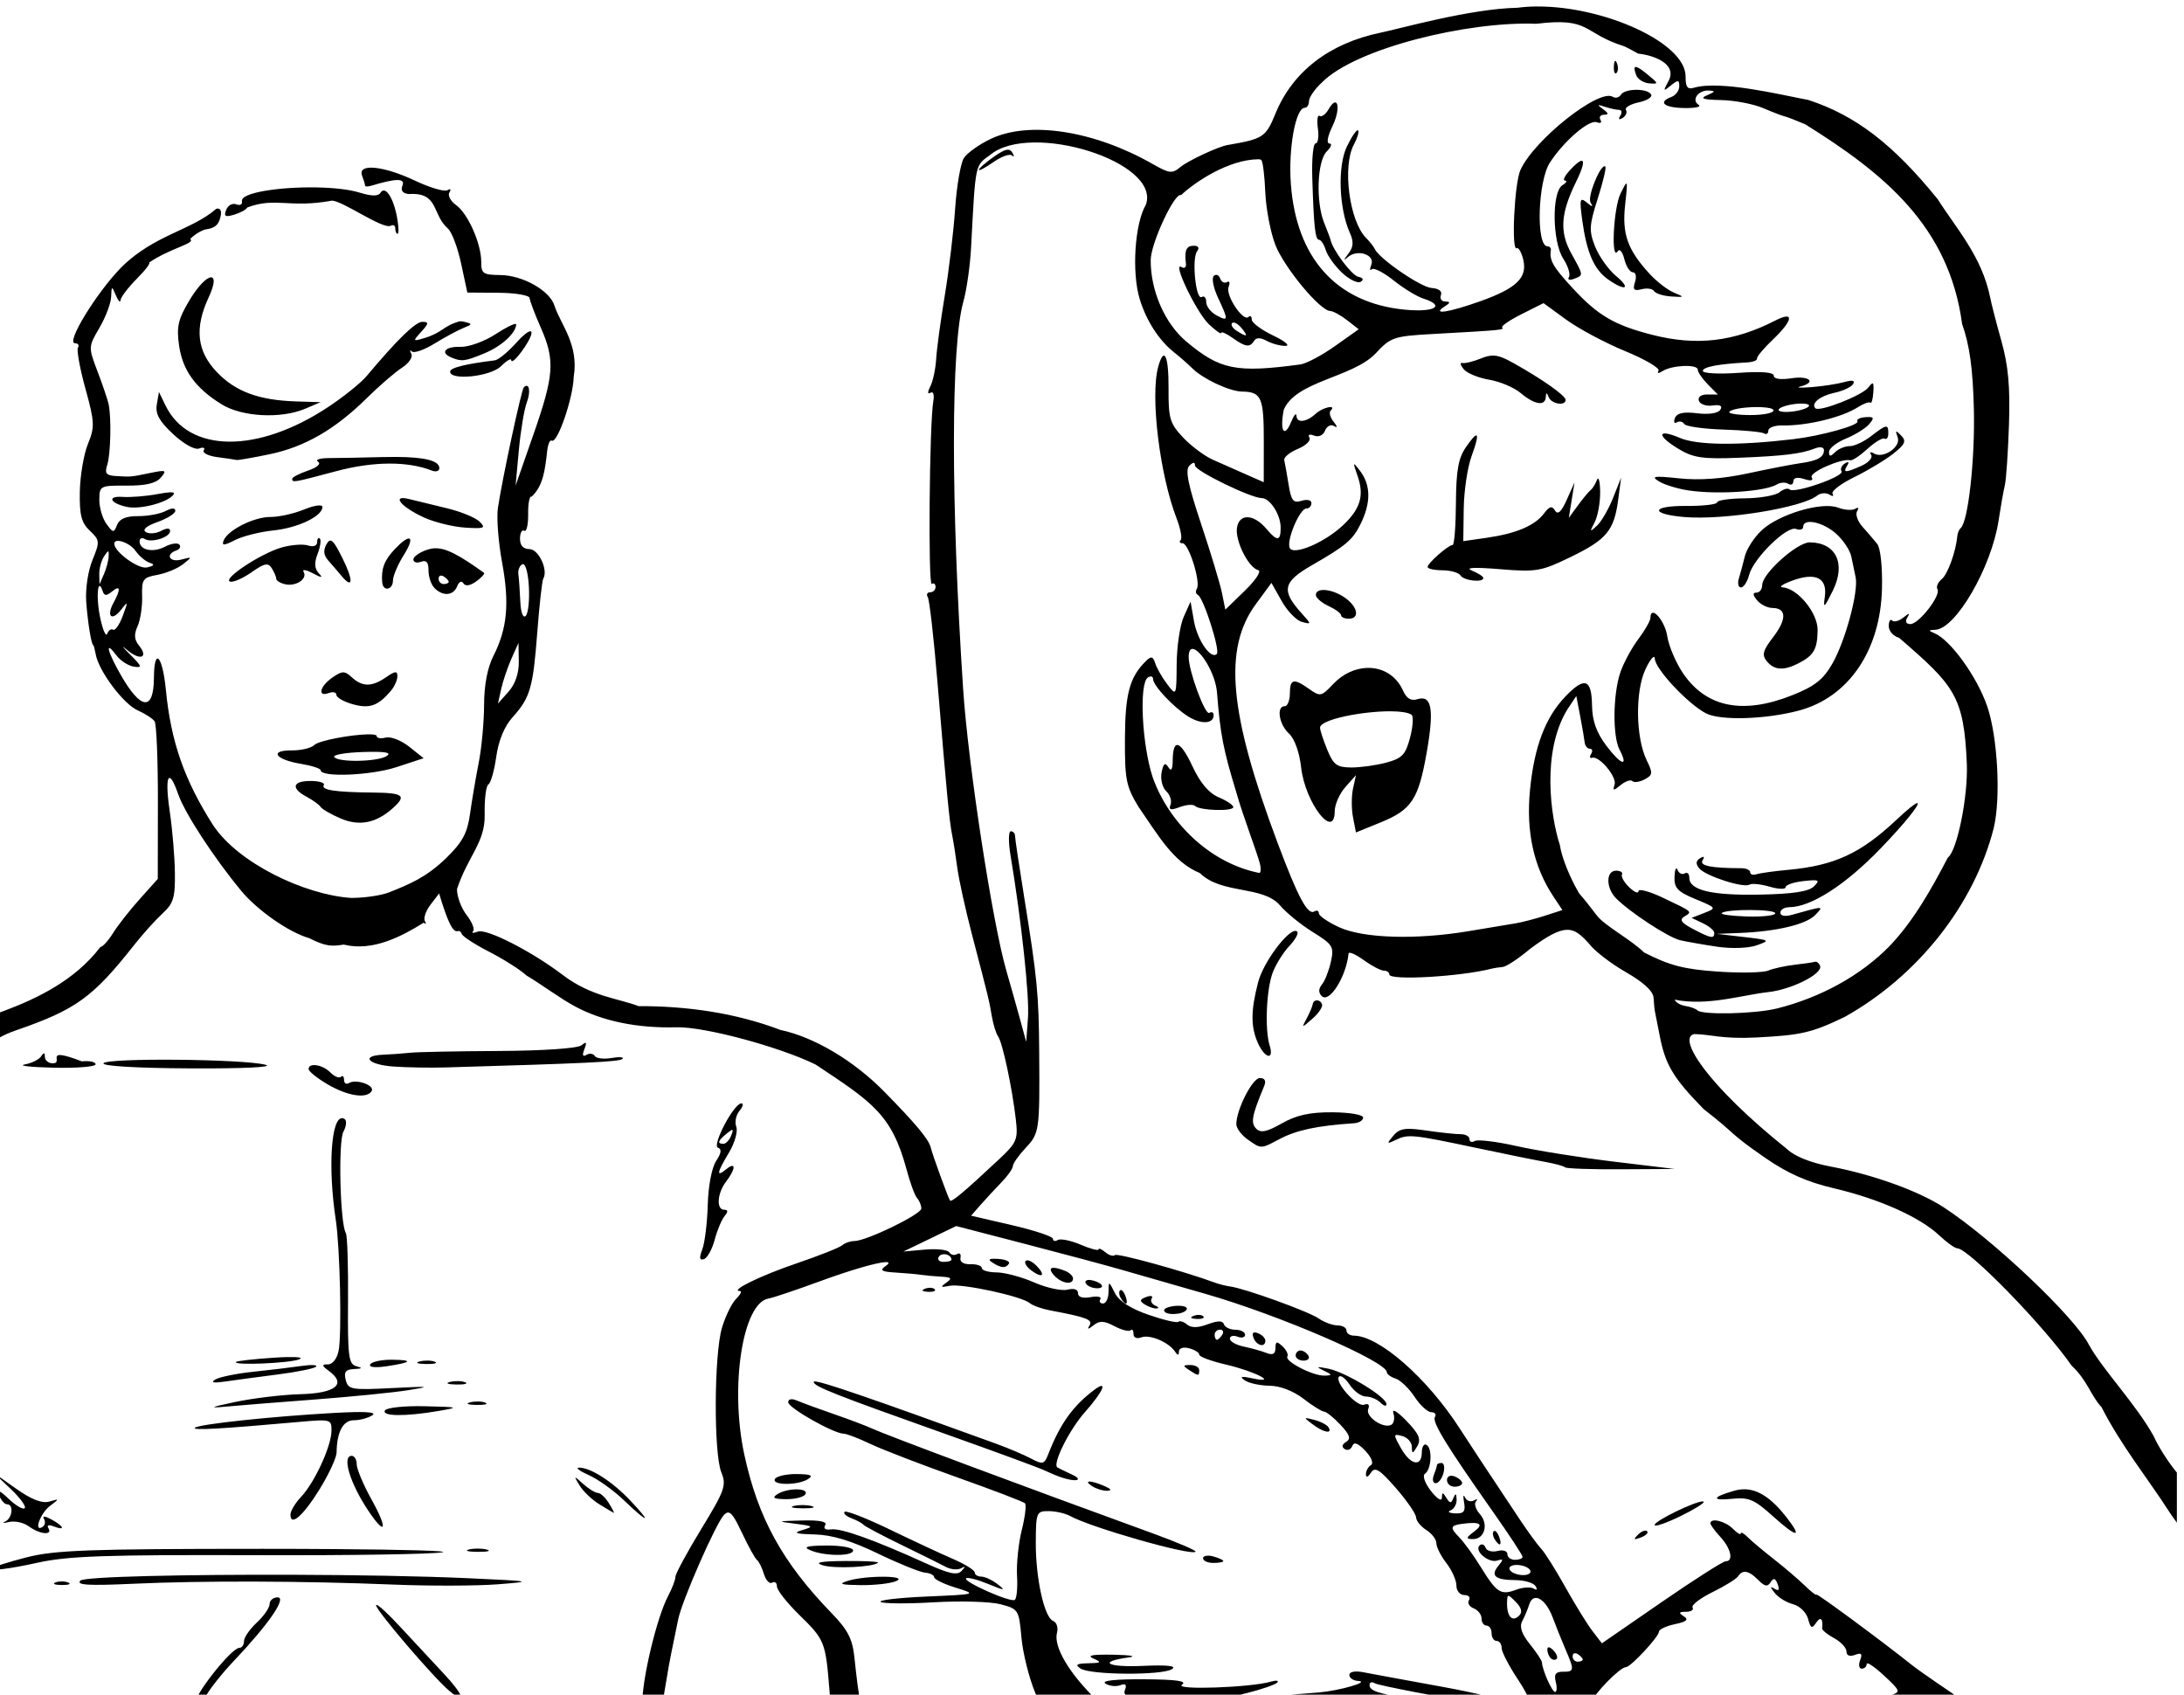 <?xml version="1.0" encoding="UTF-8" standalone="no"?>
<svg
   xmlns:dc="http://purl.org/dc/elements/1.1/"
   xmlns:cc="http://creativecommons.org/ns#"
   xmlns:rdf="http://www.w3.org/1999/02/22-rdf-syntax-ns#"
   xmlns:svg="http://www.w3.org/2000/svg"
   xmlns="http://www.w3.org/2000/svg"
   xmlns:sodipodi="http://sodipodi.sourceforge.net/DTD/sodipodi-0.dtd"
   xmlns:inkscape="http://www.inkscape.org/namespaces/inkscape"
   sodipodi:docname="Flirty girl.svg"
   inkscape:version="1.0 (4035a4fb49, 2020-05-01)"
   id="svg558"
   version="1.1"
   viewBox="0 0 114.123 88.542"
   height="88.542mm"
   width="114.123mm">
  <title
     id="title610">Flirty girl</title>
  <defs
     id="defs552" />
  <sodipodi:namedview
     inkscape:window-maximized="1"
     inkscape:window-y="-9"
     inkscape:window-x="-9"
     inkscape:window-height="1001"
     inkscape:window-width="1920"
     fit-margin-bottom="0"
     fit-margin-right="0"
     fit-margin-left="0"
     fit-margin-top="0"
     inkscape:snap-global="false"
     showgrid="false"
     inkscape:document-rotation="0"
     inkscape:current-layer="layer1"
     inkscape:document-units="mm"
     inkscape:cy="102.2171"
     inkscape:cx="717.23759"
     inkscape:zoom="1.4"
     inkscape:pageshadow="2"
     inkscape:pageopacity="0.0"
     borderopacity="1.0"
     bordercolor="#666666"
     pagecolor="#ffffff"
     id="base" />
  <g
     transform="translate(349.59,-213.461)"
     id="layer1"
     inkscape:groupmode="layer"
     inkscape:label="Lager 1">
    <path
       sodipodi:nodetypes="ccccssscsscssccsscssssscsssssssccccssccsssscscscccsccccsssssccsccccscscccssscscssccccsssssssssssssssccscssscscssccssssscscscsccssccsssssscsscsscccscccccssssscccsscccscccsccsccsccssccssscccccssssssscssccsssssccccsssscsscscsscscssscsccsscsscsscscsccsscccccsccccssscsssccsssssccssscsscssssccscsssscsscsccsssscccsscssccsccccscssscsccccscscccssccccsssssssssssccccsssccccssccssscscccssssccssccccccccssccsccscsssssccccscccccccccsssssscccscssccsccccccccsssccssssscccccccsssscsssssssssssccscscssssscssssssscsssscccssscsscccccssssssccssssscscssscssccscccsscsccccscsssscsscscscsssscsscscssssssssscsccsccssscscsscsscscssssssscssssssscccccccccsccccsccsscssssssssscsscsssscccscccccscccssccsscssscscssssssccssssssscscscscsssscssscccscsssssssccscsscsssscsscccsccsssssssscscsccsssscssscsssssscsssccccsscccsccscccsssssscscscsssssscccscssccscsssscscssssccssssscscscscccssscsssssccsccscssssccsccccscssscscsscsscccccsssccscccccsscssccssccssscccsssscscssccsssssccscssscscccscscscccsccssccsscscscssssccscsccccsscsssssssccsscsccssscsscccccsccsssscccsccccssssscscscscccsccscccccccccsscsccccsscscscccssscccccccsssssccsccscssccssscscscscssscsscscsscccsscscsscsscccsssssscccsssscsssscsscscsssscscsssccssccsccsccccsscsccsccssscccsccssccsccsscsscscsccsscscccssscsscsccsscccsscssccccccsccssssscsscccsscssscsscscsssssscsccsscccsscssccssccscsccsscsccssscsscccssssscsscsssccssscssssscccsscsscssccscsscscssssscsscscccccsscccsscssccccsccccccccsccccsccccscccccsccscccccsccssssccssscsscscsscccscccccccccccccccsccccscsccssccccscccccscccscssscccsscccsssscssssscccccscccsscsccssssscsccsssssssscccssccsscccscscsscsssccccsccscsscccscscscssccccsssccssccccccsccssssscsscscssssccscssccccscccccsccscssscsccssscccsssccscscccssccscsccscsccccsscccccccccccccsscssccccccscccsscccscscccscscscscssscscscccsccccsscsccsccsscscscccscscccsscccsccccccccccssccsscccsccscccscscssssccccscccsssccsccccccccccssccsscccsccscccscscssssccccscccscs"
       transform="scale(0.265)"
       d="m -1016.023,806.783 v 0.002 c -1.359,0.005 -2.685,0.088 -3.959,0.258 -9.358,0.186 -23.359,4.176 -27.02,4.918 -10.08,2.093 -17.317,7.67 -20.707,15.957 -1.903,4.653 -2.405,4.981 -9.451,6.189 -1.864,0.319 -7.826,3.105 -9.299,4.344 -1.599,1.345 -2.157,1.279 -5.496,-0.623 -11.501,-6.551 -24.256,-8.533 -31.848,-4.951 -2.289,1.08 -4.692,2.786 -5.338,3.791 -0.646,1.005 -1.423,5.5 -1.728,9.988 -0.305,4.489 -1.226,12.208 -2.047,17.152 -0.821,4.945 -1.584,10.566 -1.693,12.49 -0.11,1.924 -0.622,4.336 -1.139,5.361 -0.59,1.174 -0.58,1.649 0.023,1.281 0.537,-0.327 0.783,0.393 0.559,1.633 -0.777,4.292 -1.054,36.519 -0.311,36.064 0.414,-0.253 0.75,0.016 0.746,0.6 0,0.582 -0.484,1.057 -1.066,1.053 -0.582,-0.004 -0.79,0.435 -0.461,0.975 0.328,0.539 1.187,8.082 1.908,16.762 1.853,22.287 2.351,27.463 2.893,30.135 0.262,1.29 0.722,4.219 1.025,6.508 0.303,2.288 1.611,8.219 2.906,13.178 3.366,12.885 3.326,12.726 3.893,16.025 0.283,1.652 0.846,3.455 1.25,4.008 0.859,1.176 2.771,10.147 3.481,16.332 0.459,4.004 0.213,4.576 -3.428,7.979 -6.808,6.362 -9.249,8.412 -9.547,8.014 -0.359,-0.481 -3.475,-9.043 -3.789,-10.41 -0.373,-1.623 -2.878,-4.638 -9.217,-11.09 -5.982,-6.089 -13.816,-10.741 -20.422,-12.127 -8.934,-3.4 -18.613,-4.728 -27.969,-4.695 -4.047,-1.549 -9.283,-1.85 -14.961,-6.141 -6.077,-4.64 -15.015,-9.207 -16.744,-8.557 -0.903,0.34 -1.331,0.311 -0.951,-0.065 0.38,-0.375 -0.187,-1.813 -1.26,-3.195 -1.073,-1.383 -1.931,-3.691 -1.902,-5.129 2.151,-6.509 5.573,-9.161 5.457,-14.646 -0.071,-3.002 0.26,-5.693 0.733,-5.98 0.473,-0.288 1.171,-2.751 1.551,-5.473 0.436,-3.131 1.591,-5.955 3.148,-7.689 3.553,-3.956 4.094,-5.797 4.939,-16.818 0.418,-5.445 0.951,-10.216 1.184,-10.602 1.012,-1.673 -0.915,-5.803 -2.713,-5.814 -1.243,-0.008 -1.886,-0.717 -1.877,-2.07 0.01,-1.132 0.383,-1.827 0.836,-1.543 0.453,0.284 0.8,-1.22 0.771,-3.342 -0.03,-2.122 0.286,-3.645 0.697,-3.387 2.245,-2.146 2.625,-5.119 3.059,-9.039 0.146,-1.322 0.551,-2.226 0.898,-2.008 1.092,0.685 4.234,-8.435 4.326,-12.555 1.066,-6.434 -2.608,-10.377 -3.809,-14.094 -0.915,-2.949 -6.29,-5.969 -10.69,-5.998 -3.345,-0.026 -3.747,-0.302 -3.732,-2.561 0.023,-3.589 -2.621,-9.574 -4.965,-11.238 -1.093,-0.776 -1.682,-1.897 -1.309,-2.492 0.383,-0.61 0.216,-0.802 -0.383,-0.438 -0.584,0.356 -3.461,-0.489 -6.393,-1.877 -6.262,-2.965 -11.371,-3.451 -10.447,-0.994 0.328,0.872 0.595,1.76 0.594,1.973 0,0.211 0.561,0.215 1.25,0.008 4.904,-1.476 6.686,-1.486 6.115,-0.027 -0.388,0.99 0.047,1.568 1.266,1.676 5.971,-0.398 4.499,4.009 7.695,6.797 0.755,0.635 1.927,3.736 2.606,6.891 l 1.23,5.734 6.1,0.041 c 3.354,0.023 6.134,0.491 6.176,1.041 0.041,0.55 1.036,3.18 2.211,5.846 2.84,6.444 2.636,9.354 -1.49,21.158 l -3.486,9.979 0.646,-6.996 c 0.357,-3.848 1.061,-8.068 1.562,-9.379 0.836,-2.186 0.475,-4.051 -0.582,-3.008 -0.477,0.471 -4.265,18.11 -5.113,23.811 -0.282,1.897 0.091,6.719 0.828,10.715 1.489,8.067 1.024,13.058 -1.713,18.439 -1.179,2.318 -1.831,5.762 -1.838,9.689 -0.01,3.352 -0.486,8.475 -1.062,11.385 -0.577,2.91 -1.344,7.436 -1.709,10.061 -0.529,3.804 -1.484,5.573 -4.705,8.721 -3.903,3.778 -7.113,5.099 -11.213,6.738 -1.552,0.629 -4.962,1.13 -7.576,1.113 -9.14,-0.628 -22.225,-6.858 -27.17,-14.344 -5.675,-8.896 -8.313,-16.446 -9.307,-26.646 -0.667,-6.851 -2.317,-8.555 -2.357,-2.434 -0.043,6.591 -2.512,6.44 -6.457,-0.395 -2.728,-4.725 -3.325,-7.187 -0.984,-4.049 0.799,1.071 2.357,2.093 3.463,2.27 1.751,0.279 1.653,-0.038 -0.777,-2.445 -1.535,-1.52 -1.767,-1.893 -0.512,-0.828 2.563,2.174 4.277,1.498 2.305,-0.91 -0.92,-1.123 -0.995,-2.184 -0.268,-3.775 0.556,-1.218 0.963,-3.87 0.902,-5.895 -0.101,-3.365 0.156,-3.727 3.004,-4.242 1.713,-0.31 3.983,-1.25 5.047,-2.09 1.871,-1.477 1.861,-1.507 -0.32,-0.922 -2.323,0.623 -3.224,-1.019 -0.988,-1.801 0.689,-0.241 0.957,-0.765 0.594,-1.162 -0.363,-0.397 -1.636,-0.207 -2.83,0.422 -2.361,1.244 -5.013,0.683 -5.002,-1.057 0,-0.6 0.461,-0.805 1.014,-0.459 1.316,0.825 4.992,-0.336 5,-1.578 0,-0.62 -0.64,-0.624 -1.805,-0.01 -0.996,0.525 -2.341,0.62 -2.99,0.213 -0.74,-0.464 0.125,-1.204 2.316,-1.98 1.924,-0.682 3.5,-1.675 3.504,-2.209 0,-0.605 -0.724,-0.585 -1.934,0.053 -1.068,0.562 -3.498,1.011 -5.4,0.998 -2.369,-0.015 -3.676,0.529 -4.148,1.725 -0.643,1.627 -0.786,1.613 -2.106,-0.205 -0.779,-1.073 -1.407,-3.215 -1.397,-4.76 0.019,-2.73 0.168,-2.808 5.394,-2.773 3.751,0.023 5.789,-0.455 6.74,-1.586 1.231,-1.463 1.025,-1.551 -2.121,-0.904 -3.895,0.801 -3.627,0.779 -6.803,0.596 -1.862,-0.107 -2.184,-0.537 -1.65,-2.182 0.671,-2.068 0.84,-9.18 0.283,-11.947 -0.166,-0.826 -1.141,-3.711 -2.166,-6.408 -1.86,-4.899 -1.859,-4.906 0.354,-8.693 1.218,-2.085 2.254,-4.828 2.301,-6.094 0.081,-2.177 0.131,-2.194 0.932,-0.297 0.465,1.103 0.881,1.528 0.924,0.945 0.043,-0.583 1.49,-2.485 3.217,-4.229 1.727,-1.743 2.804,-3.171 2.397,-3.174 4.319,-2.927 9.322,-3.79 8.105,-4.658 0.948,-0.935 2.377,-1.792 3.176,-1.904 1.855,-0.26 2.607,-1.021 2.9,-2.93 0.129,-0.839 -0.293,-1.337 -0.938,-1.104 -4.86,4.242 -12.141,5.077 -18.621,11.441 -4.961,5.035 -11.096,15.046 -9.226,15.059 0.616,0.004 0.884,0.388 0.592,0.854 -0.292,0.465 0.368,4.103 1.467,8.084 1.822,6.602 1.865,7.56 0.5,10.908 -0.823,2.019 -1.543,6.254 -1.602,9.412 -0.085,4.594 0.308,6.134 1.973,7.705 1.976,1.865 2.003,2.153 0.517,5.797 -0.892,2.189 -1.419,5.751 -1.225,8.297 0.314,4.12 1.027,8.466 1.391,8.469 0.084,5.6e-4 0.303,0.829 0.488,1.84 0.597,3.269 5.442,9.745 8.219,10.986 1.486,0.664 3.009,1.65 3.383,2.189 0.374,0.539 0.666,7.751 0.65,16.027 l -0.025,15.047 -3.561,3.975 c -1.959,2.185 -4.33,5.206 -5.268,6.713 -0.938,1.506 -2.057,2.735 -2.488,2.732 -5.088,6.677 -12.619,10.2 -19.008,12.602 l -2.863,1.057 v 6.016 c 0.683,0.191 0.975,0.037 0.672,-0.461 -0.333,-0.547 1.738,-1.805 4.604,-2.797 11.81,-4.086 15.107,-6.474 23.309,-16.879 1.664,-2.111 4.158,-4.879 5.541,-6.148 2.155,-1.979 2.504,-3.132 2.438,-8.051 -0.043,-3.157 -0.499,-8.572 -1.012,-12.035 -0.623,-4.207 -0.592,-6.53 -0.078,-6.631 v -0.002 c 0.034,-0.008 0.071,-0.002 0.109,0.012 0.37,0.126 0.934,1.169 1.649,3.223 1.302,3.742 6.984,12.456 12.383,18.986 3.217,3.892 9.456,8.24 13.434,9.363 3.421,1.743 4.553,1.606 6.801,1.27 5.763,1.411 11.407,-1.612 15.791,-4.324 0.436,0.399 0.533,0.261 0.217,-0.307 -0.316,-0.567 0.187,-2.028 1.117,-3.244 l 1.689,-2.211 c 3.239,10.895 3.541,6.022 4.439,7.916 0,0.434 2.401,2.026 5.344,3.539 2.942,1.513 6.285,3.634 7.428,4.713 3.375,2.031 6.588,4.499 9.635,6.133 5.456,2.907 12.237,4.295 19.973,4.09 5.431,-0.144 20.145,3.795 27.404,7.336 11.187,7.415 15.014,9.848 17.924,20.602 0.69,2.632 1.636,5.217 2.102,5.742 0.465,0.526 0.841,1.446 0.838,2.047 -0.01,1.162 -10.885,6.437 -13.242,6.422 -0.77,0 -1.83,0.366 -2.356,0.826 -0.525,0.46 -4.565,2.063 -8.975,3.562 -7.141,2.427 -13.328,5.451 -11.186,5.465 0.437,0 0.094,0.695 -0.762,1.539 -0.855,0.844 -2.115,3.424 -2.799,5.732 -1.562,5.269 -1.641,24.727 -0.117,28.477 1.041,2.56 0.692,3.542 -3.947,11.149 -2.798,4.587 -5.093,8.832 -5.1,9.432 -0.01,0.6 -0.657,2.302 -1.443,3.785 -2.274,4.29 -5.157,16.555 -5.102,21.264 h 3.971 c 0.365,-2.095 0.79,-4.592 0.969,-5.725 0.338,-2.144 0.885,-4.935 2.16,-11 0.786,-3.738 7.428,-18.859 9.01,-20.51 0.26,-0.272 0.495,-0.436 0.73,-0.467 0.707,-0.094 1.417,1.008 2.818,3.99 1.254,2.667 2.586,5.076 2.961,5.354 0.375,0.277 0.993,1.525 1.373,2.773 0.381,1.248 1.111,2.013 1.623,1.701 0.512,-0.312 0.939,0.022 0.941,0.742 0,0.72 1.985,3.245 4.402,5.609 5.053,4.943 5.189,5.293 5.967,15.018 l 0.201,2.514 h 5.936 c -0.413,-1.97 -0.781,-4.862 -1.24,-9.234 -0.371,-3.53 -1.32,-5.372 -4.383,-8.527 -9.79,-10.085 -14.613,-18.831 -17.324,-31.404 -2.889,-13.4 -0.312,-29.922 4.797,-30.738 0.826,-0.132 5.335,-1.647 10.021,-3.365 6.287,-2.305 11.347,-3.74 13.027,-3.811 0.761,-0.03 0.824,0.219 -0.01,0.799 -1.19,0.826 -0.77,1.091 1.992,1.256 1.924,0.115 4.174,0.313 4.998,0.442 0.824,0.127 2.624,0.295 3.998,0.371 2.055,0.113 2.231,0.326 0.992,1.199 -1.221,0.86 -1.095,0.974 0.664,0.604 2.4,-0.506 14.19,2.04 15.828,3.418 0.571,0.48 2.371,1.122 4.002,1.428 7.216,1.353 8.46,1.828 7.768,2.965 -0.507,0.833 -0.28,0.824 0.795,-0.033 1.182,-0.943 2.061,-0.907 4.119,0.178 1.44,0.758 2.876,1.126 3.191,0.814 0.316,-0.312 0.571,0.01 0.566,0.707 0,0.747 0.643,1.028 1.568,0.68 1.666,-0.627 5.419,0.975 6.643,2.834 0.519,0.788 0.735,0.772 0.752,-0.053 0.011,-0.663 0.877,-0.926 2.02,-0.619 1.098,0.295 1.993,0.864 1.99,1.262 0,0.398 2.355,1.271 5.238,1.941 5.748,1.336 10.575,3.844 5.232,2.719 -2.208,-0.465 -2.603,-0.361 -1.502,0.395 0.821,0.564 3.026,1.039 4.899,1.062 2.073,0.023 4.683,1.024 6.668,2.559 1.794,1.387 3.627,2.529 4.076,2.543 0.449,0.011 1.903,1.184 3.231,2.602 1.835,1.959 2.104,2.767 1.121,3.365 -0.826,0.503 -0.925,1.018 -0.275,1.426 0.559,0.351 1.229,0.074 1.486,-0.615 0.325,-0.87 1.11,-0.578 2.568,0.957 1.213,1.276 1.681,2.467 1.107,2.816 -0.547,0.333 -0.99,1.142 -0.986,1.797 0,0.716 0.397,0.594 0.984,-0.303 0.802,-1.225 1.689,-0.678 4.924,3.033 2.17,2.489 3.958,5.083 3.977,5.766 0.019,0.683 0.932,1.81 2.027,2.504 1.095,0.694 1.987,1.872 1.982,2.615 0,0.743 0.884,2.503 1.975,3.908 1.091,1.406 1.979,3.394 1.973,4.42 -0.01,1.026 0.69,1.869 1.547,1.875 0.857,0 1.276,0.462 0.93,1.014 -0.346,0.551 0.072,1.278 0.93,1.613 0.858,0.336 1.556,1.236 1.551,2.002 0,0.766 0.44,1.397 0.99,1.4 0.55,0 0.996,0.683 0.99,1.508 0,0.825 0.44,1.502 0.99,1.506 0.55,0 0.995,0.629 0.99,1.393 0,0.763 1.46,3.585 3.256,6.271 1.243,1.859 2.063,3.451 2.473,4.738 h 11.904 c 0.045,-0.098 0.084,-0.194 0.103,-0.285 0.325,-1.535 5.619,-6.957 6.785,-6.949 0.913,0.01 6.494,-5.991 6.5,-6.984 0.003,-0.448 1.417,-1.115 3.143,-1.482 2.308,-0.491 2.775,-0.902 1.762,-1.553 -1.083,-0.696 -0.993,-0.887 0.43,-0.889 0.995,0 1.578,-0.383 1.295,-0.848 -0.283,-0.465 1.49,-1.83 3.939,-3.033 2.449,-1.203 4.716,-2.61 5.039,-3.125 0.324,-0.516 0.704,-0.805 1.148,-0.865 0.093,-0.011 0.188,-0.015 0.287,-0.01 0.69,0.051 1.526,0.587 2.545,1.619 1.266,1.283 1.831,1.383 2.428,0.432 0.583,-0.93 0.934,-0.829 1.396,0.4 0.426,1.133 0.235,1.406 -0.617,0.887 -0.913,-0.556 -0.901,-0.336 0.047,0.85 0.704,0.881 2.333,1.874 3.617,2.205 1.285,0.332 2.607,1.621 2.939,2.867 0.504,1.888 0.771,2.018 1.6,0.773 0.867,-1.301 1.408,-0.788 1.174,1.113 -0.041,0.333 1.025,1.205 2.369,1.935 1.344,0.731 2.44,1.912 2.436,2.627 -0.004,0.804 0.632,1.059 1.67,0.668 1.271,-0.478 1.518,-0.226 1.023,1.039 -0.359,0.918 -0.216,1.672 0.316,1.676 0.533,0 0.971,-0.406 0.975,-0.908 0.003,-0.503 1.54,0.521 3.416,2.273 3.305,3.087 3.343,3.208 1.225,3.902 -1.737,0.57 -1.595,0.646 0.684,0.371 1.717,-0.207 3.275,0.253 4.457,1.293 h 10.201 c -4.078,-2.692 -9.504,-6.405 -10.959,-7.564 -6.218,-4.955 -18.931,-14.334 -18.934,-13.967 -0.002,0.249 -1.029,-0.547 -2.283,-1.768 -1.254,-1.221 -4.019,-3.58 -6.143,-5.244 -2.124,-1.664 -4.455,-3.626 -5.178,-4.357 -0.723,-0.731 -1.316,-1.039 -1.318,-0.685 -0.002,0.353 -0.708,-0.071 -1.566,-0.941 -1.487,-1.506 -4.412,-2.205 -4.42,-1.057 -0.002,0.298 0.89,1.513 1.982,2.701 2.084,2.266 2.627,4.788 1.029,4.777 -0.516,0 -6.218,3.634 -12.672,8.084 l -11.734,8.092 -1.867,-2.43 c -1.028,-1.337 -3.432,-5.23 -5.344,-8.652 -1.912,-3.422 -4.043,-6.811 -4.734,-7.531 -0.692,-0.72 -2.611,-3.344 -4.264,-5.83 -7.787,-11.713 -9.2,-13.853 -11.879,-17.996 -6.412,-9.917 -15.856,-18.186 -20.809,-18.219 -0.808,0 -1.464,-0.458 -1.461,-1.008 0,-0.55 -0.794,-1.005 -1.772,-1.012 -0.978,-0.01 -2.66,-0.628 -3.74,-1.381 -1.958,-1.364 -14.586,-5.924 -17.432,-6.295 -0.824,-0.107 -2.173,-0.447 -2.996,-0.752 -6.07,-2.247 -19.272,-5.883 -19.727,-5.434 -0.308,0.303 -1.158,0.047 -1.893,-0.57 -0.734,-0.617 -1.336,-0.867 -1.338,-0.553 0,0.314 -1.595,-0.106 -3.539,-0.934 -1.944,-0.828 -3.966,-1.239 -4.494,-0.918 -0.528,0.322 -0.956,0.216 -0.953,-0.234 0,-0.45 -3.628,-1.659 -8.068,-2.688 l -8.074,-1.869 1.85,-2.117 c 1.017,-1.164 2.869,-3.162 4.115,-4.441 1.246,-1.279 2.268,-2.732 2.272,-3.229 0,-0.496 1.139,-2.109 2.523,-3.584 2.713,-2.889 2.78,-3.365 2.668,-18.889 -0.082,-11.438 -0.394,-14.666 -2.934,-30.369 -1.011,-6.249 -1.835,-11.768 -1.832,-12.264 0,-0.495 -0.373,-0.903 -0.836,-0.906 -0.465,-0.003 -0.487,2.135 -0.051,4.75 2.151,12.895 3.753,27.805 3.441,32.043 l -0.348,4.729 -1.232,-4.508 c -0.678,-2.479 -1.886,-6.762 -2.684,-9.518 -2.765,-9.549 -7.537,-40.652 -8.523,-55.557 -2.437,-36.838 -2.418,-67.671 0.049,-76.369 0.643,-2.269 1.325,-7.049 1.516,-10.623 0.895,-16.846 0.739,-16.09 3.768,-18.299 8.005,-6.628 33.787,1.373 30.691,9.85 -2.174,3.645 -2.807,13.29 -1.215,18.539 1.294,4.269 3.775,8.133 6.738,10.498 1.269,1.013 2.887,2.428 3.594,3.145 2.082,2.109 7.386,4.601 9.865,4.633 3.801,0.05 4.289,1.157 4.281,9.691 l -0.01,8.178 -3.533,-1.555 c -1.945,-0.856 -4.884,-2.157 -6.529,-2.891 -1.645,-0.733 -4.287,-2.71 -5.871,-4.395 -2.576,-2.739 -2.876,-3.751 -2.838,-9.6 0.043,-6.554 -0.884,-8.509 -2.041,-4.303 -1.592,5.787 0.285,21.22 3.637,29.91 0.774,2.005 1.129,3.921 0.789,4.256 -0.339,0.335 -0.162,0.612 0.393,0.615 1.203,0.008 3.605,7.678 2.805,8.955 -0.307,0.49 -0.217,1.043 0.197,1.23 1.095,0.495 4.442,10.94 3.731,11.643 -1.161,1.146 -3.834,-2.71 -4.5,-6.494 l -0.672,-3.822 -1.346,2.99 c -0.74,1.645 -1.366,5.846 -1.393,9.334 -0.048,6.315 -0.057,6.332 -1.842,3.988 -0.986,-1.295 -2.05,-3.145 -2.365,-4.111 -0.464,-1.423 -0.815,-1.517 -1.853,-0.492 -3.212,3.17 -4.098,6.427 -4.141,15.248 -0.04,8.118 0.233,9.497 2.689,13.518 3.877,5.575 6.79,10.874 12.088,13.039 4.343,4.265 12.376,2.387 15.816,6.385 1.168,1.403 4.059,3.754 6.424,5.225 3.992,2.483 4.249,2.901 3.596,5.863 -0.387,1.755 -1.176,3.772 -1.754,4.479 -0.708,0.865 -0.721,1.616 -0.047,2.299 1.476,1.496 4.827,-3.816 5.283,-8.377 0.045,-0.45 1.381,0.122 2.971,1.27 1.59,1.148 3.386,2.09 3.988,2.094 0.603,0.004 1.093,0.345 1.09,0.758 -0.01,1.239 14.117,0.425 20.258,-1.168 0.413,-0.107 1.346,-0.246 2.072,-0.311 0.726,-0.064 3.154,-1.664 5.393,-3.555 7.106,-5.314 8.575,-4.435 11.705,-0.98 1.009,1.363 4.247,3.859 7.195,5.549 3.506,2.009 5.4,3.762 5.473,5.064 0.062,1.096 0.186,2.331 0.277,2.744 0.091,0.413 0.509,2.537 0.93,4.721 1.103,5.73 2.695,8.383 8.674,14.475 6.776,5.253 4.662,4.455 12.039,9.549 4.485,3.118 8.32,4.817 13.732,6.088 8.842,2.075 16.828,5.647 20.646,9.234 1.504,1.413 3.116,2.571 3.584,2.574 2.217,0.015 17.139,15.325 22.561,23.148 3.108,2.889 3.765,5.908 5.898,8.188 3.835,7.544 9.407,14.468 13.152,20.326 0.447,0.701 1.039,1.546 1.693,2.434 v -9.883 c -1.638,-1.943 -3.691,-5.163 -4.588,-7.209 -3.476,-6.257 -10.003,-13.038 -12.705,-17.904 -2.832,-5.566 -19.111,-20.973 -28.787,-27.246 -4.904,-3.179 -13.917,-6.417 -22.195,-7.973 -3.892,-0.732 -7.103,-2.011 -8.533,-3.397 -15.793,-12.623 -21.805,-22.021 -18.354,-22.723 3.254,0.05 5.413,1.025 12.246,0.674 8.866,-0.455 10.933,-0.936 17.428,-4.059 14.425,-8.076 25.507,-22.102 29.357,-37.164 1.453,-5.887 0.807,-18.074 -1.277,-24.107 -2.031,-5.88 -7.299,-13.14 -10.449,-14.4 -1.183,-0.474 -1.135,-0.604 0.234,-0.658 4.022,-0.159 11.064,-12.307 12.461,-21.496 0.418,-2.747 0.975,-5.894 1.24,-6.992 0.265,-1.098 0.632,-6.483 0.816,-11.965 0.249,-7.42 -0.134,-11.638 -1.502,-16.51 -1.011,-3.599 -2.004,-7.444 -2.205,-8.545 -1.657,-8.186 -6.762,-13.692 -10.32,-19.346 -8.8,-10.87 -16.196,-16.54 -25.518,-19.596 -5.54,-1.04 -17.284,-3.928 -22.576,-2.414 -1.27,0.394 -1.658,-0.127 -1.645,-2.207 0.043,-6.653 -16.069,-13.864 -29.203,-13.812 z m -0.229,3.418 c 10.803,-1.331 9.006,1.807 17.223,4.406 0.275,0.084 1.565,0.753 2.867,1.486 2.779,0.255 7.813,1.927 5.959,5.402 -1.1,2.033 -1.058,2.113 0.459,0.879 1.431,-1.165 1.671,-1.14 1.662,0.156 -0.004,0.834 -0.687,1.769 -1.514,2.08 -2.767,1.041 -1.546,2.128 2.473,2.203 2.188,0.041 3.479,-0.238 2.871,-0.619 -1.503,-0.943 -0.117,-2.929 1.975,-2.828 1.378,0.066 1.319,0.238 -0.316,0.928 -1.507,0.636 -0.816,0.873 2.775,0.949 2.63,0.056 6.348,0.766 8.26,1.58 1.912,0.814 3.805,1.54 4.207,1.617 0.402,0.077 2.244,0.785 4.094,1.572 15.53,9.682 28.363,20.07 30.953,39.389 1.474,4.145 2.118,8.793 2.314,16.74 0.245,9.898 -1.111,22.186 -2.592,23.482 -0.312,0.273 -0.608,0.946 -0.658,1.496 -0.286,3.135 -1.891,7.597 -3.082,8.572 -0.757,0.62 -1.139,1.516 -0.848,1.994 0.738,1.211 -3.676,6.884 -5.348,6.873 -0.83,-0.004 -1.073,-0.5 -0.613,-1.254 0.606,-0.996 0.447,-0.998 -0.783,-0.016 -0.848,0.677 -1.834,0.933 -2.193,0.568 -0.36,-0.364 -0.66,0.132 -0.666,1.1 -0.008,0.968 0.912,2.006 2.041,2.309 10.89,9.42 12.787,11.433 13.357,24.865 0.246,6.488 -1.916,17.14 -3.75,18.475 -3.132,5.996 -6.701,12.453 -11.547,17.502 -5.63,5.722 -13.445,10.048 -22.096,12.23 h -0.002 c -4.287,1.082 -14.8,1.328 -15.746,0.369 -0.314,-0.318 -1.373,-0.703 -2.355,-0.854 -0.982,-0.151 -1.929,-0.71 -2.104,-1.244 6.403,1.312 13.237,-0.908 18.393,-1.484 4.647,-0.494 10.87,-3.637 10.266,-5.186 -0.215,-0.552 -0.675,-0.91 -1.021,-0.797 -0.347,0.113 -2.148,0.378 -4.004,0.59 -1.856,0.212 -4.198,0.728 -5.205,1.145 -1.007,0.417 -5.522,0.503 -10.033,0.191 -6.571,-0.453 -9.443,-1.203 -14.438,-3.766 -2.623,-2.56 -7.752,-5.267 -9.275,-7.244 -1.285,-1.702 -2.868,-3.674 -3.516,-4.381 -1.714,-2.898 -3.427,-6.914 -3.824,-9.576 -1.802,-5.548 -3.633,-18.175 1.422,-26.617 l 1.826,-2.748 0.76,3.949 c 0.417,2.172 0.816,4.511 0.889,5.199 0.072,0.688 0.535,1.253 1.025,1.256 0.49,0.003 0.604,0.466 0.252,1.027 -0.352,0.561 -0.269,0.9 0.186,0.752 1.401,-0.457 4.953,3.797 4.439,5.316 -0.416,1.231 -0.245,1.238 1.211,0.053 0.933,-0.76 1.969,-1.108 2.301,-0.771 0.332,0.336 1.412,0.186 2.402,-0.336 1.619,-0.853 1.663,-1.232 0.416,-3.773 -2.177,-4.437 -2.296,-13.623 -0.232,-17.967 0.971,-2.044 1.797,-2.967 1.836,-2.051 0.086,2.057 6.591,8.985 10.123,10.783 2.848,1.45 11.697,1.181 18.26,-0.555 9.801,-2.593 16.096,-11.811 16.406,-24.021 0.108,-4.238 -0.289,-8.024 -0.93,-8.828 -0.616,-0.775 -1.921,-2.298 -2.896,-3.385 -0.975,-1.087 -1.458,-2.477 -1.074,-3.09 0.403,-0.642 0.246,-0.84 -0.369,-0.465 -0.587,0.358 -2.117,0.252 -3.402,-0.234 -3.197,-1.212 -11.632,1.293 -15.041,4.467 -1.477,1.376 -2.975,3.689 -3.33,5.139 -0.355,1.45 -0.885,3.42 -1.178,4.381 -0.292,0.961 -0.1,1.75 0.428,1.754 0.527,0.003 1.246,-1.108 1.598,-2.471 0.844,-3.271 7.471,-9.757 9.256,-9.059 0.767,0.3 1.397,0.111 1.4,-0.422 0.011,-1.766 3.855,-0.98 6.461,1.322 1.411,1.247 2.774,3.282 3.027,4.521 0.253,1.239 0.637,3.076 0.855,4.082 0.607,2.796 -2.001,12.518 -4.564,17.01 -1.808,3.169 -3.467,4.482 -7.9,6.252 -9.715,3.878 -16.95,2.446 -21.535,-4.264 -1.424,-2.083 -2.84,-5.4 -3.146,-7.369 -0.495,-3.182 -3.297,-6.244 -3.314,-3.621 -0.004,0.569 -1.078,2.461 -2.389,4.203 -1.31,1.742 -2.905,4.693 -3.543,6.559 -1.468,4.291 -1.555,12.601 -0.158,15.252 1.856,3.523 0.29,3.051 -2.594,-0.781 -1.995,-2.651 -2.792,-4.908 -2.838,-8.045 -0.076,-5.16 -1.49,-5.603 -5.268,-1.646 -3.954,4.141 -6.127,9.894 -6.959,18.418 -0.8,8.195 0.725,15.141 4.609,20.986 l 1.781,2.68 -3.441,1.113 c -1.893,0.611 -4.489,1.286 -5.769,1.5 -1.281,0.214 -5.484,0.913 -9.338,1.555 -10.373,1.726 -20.694,1.41 -25.471,-0.781 -2.206,-1.012 -4.009,-2.251 -4.006,-2.75 0,-0.499 -0.397,-0.661 -0.889,-0.361 -1.306,0.795 -3.211,-2.756 -7.232,-13.48 -9.598,-25.6 -10.764,-38.315 -4.318,-47.092 l 3.09,-4.211 2.018,3.584 c 1.109,1.971 2.897,3.818 3.975,4.107 1.927,0.517 1.927,0.492 -0.023,-1.672 -4.096,-4.538 -3.737,-6.201 2.053,-9.525 6.646,-3.817 8.015,-4.977 9.545,-8.086 2.093,-4.253 2.044,-7.696 -0.148,-10.561 -1.383,-1.807 -1.416,-1.732 -0.451,1.018 1.364,3.885 0.606,6.502 -2.826,9.746 -3.702,3.5 -9.964,6.123 -10.568,4.428 -0.578,-1.623 2.035,-7.709 3.307,-7.701 0.548,0.004 1,-0.473 1.004,-1.061 0,-0.602 -0.843,-0.804 -1.943,-0.463 -1.637,0.508 -2.047,-0.005 -2.561,-3.199 -0.336,-2.092 -0.723,-4.256 -0.859,-4.807 -0.137,-0.551 1.062,-1.546 2.666,-2.213 1.603,-0.667 2.639,-1.666 2.301,-2.223 -0.359,-0.589 0.026,-0.761 0.922,-0.41 0.906,0.355 1.797,-0.054 2.164,-0.992 0.343,-0.876 1.138,-1.28 1.766,-0.898 0.728,0.443 0.696,0.134 -0.09,-0.85 -0.677,-0.848 -0.935,-1.836 -0.57,-2.195 1.239,-1.223 -1.523,-0.675 -2.883,0.572 -1.886,1.729 -3.797,1.964 -3.863,0.475 -0.03,-0.688 -0.492,-0.173 -1.027,1.141 -1.363,3.344 -2.302,1.882 -1.486,-2.314 2.324,-5.688 13.444,-6.345 18.053,-11.068 3.068,-3.305 3.567,-3.474 11.67,-3.922 13.213,-0.73 13.828,-0.787 13.344,-1.277 -0.25,-0.254 1.483,-1.435 3.852,-2.625 l 4.305,-2.162 4.481,3.26 c 2.463,1.793 7.695,4.585 11.627,6.203 3.932,1.619 6.889,3.359 6.57,3.867 -0.348,0.555 -0.015,0.574 0.832,0.047 1.894,-1.177 6.913,-1.368 6.906,-0.262 -0.003,0.486 0.888,1.787 1.98,2.895 l 1.986,2.014 -2.084,-0.016 c -1.227,-0.008 -1.911,0.502 -1.664,1.24 0.23,0.689 1.44,1.11 2.688,0.936 1.523,-0.212 2.028,0.065 1.541,0.842 -0.434,0.69 -2.269,0.969 -4.559,0.689 -2.699,-0.33 -3.996,-0.052 -4.385,0.941 -0.303,0.776 -0.137,1.157 0.371,0.848 0.508,-0.309 1.163,-0.165 1.457,0.318 0.294,0.483 3.77,0.979 7.723,1.105 3.953,0.125 7.564,0.466 8.023,0.754 0.46,0.288 0.84,0.04 0.844,-0.551 0.004,-0.591 1.244,-1.05 2.756,-1.018 4.814,0.099 11.691,-1.556 14.854,-3.572 1.149,-0.732 2.276,-1.142 2.506,-0.91 0.23,0.232 0.492,-0.687 0.582,-2.043 0.137,-2.062 -0.027,-2.216 -0.994,-0.947 -1.196,1.567 -9.648,4.878 -10.43,4.086 -0.933,-0.946 0.921,-2.447 3.775,-3.055 1.64,-0.349 3.285,-1.117 3.656,-1.709 0.452,-0.721 -0.121,-0.853 -1.736,-0.4 -1.326,0.372 -4.211,0.817 -6.412,0.992 -2.201,0.175 -3.214,0.121 -2.25,-0.121 3.25,-0.816 1.795,-2.173 -1.74,-1.623 -2.142,0.333 -3.5,0.136 -3.496,-0.506 0.004,-0.685 -2.429,-0.878 -6.996,-0.559 -3.852,0.269 -7,0.1 -6.996,-0.377 0.008,-0.789 2.941,-1.356 8.678,-1.676 1.192,-0.067 2.093,-0.404 2.004,-0.75 -0.09,-0.346 1.309,-2.028 3.107,-3.738 4.043,-3.844 4.305,-5.727 0.525,-3.787 -8.175,4.197 -15.546,5.06 -24.262,2.838 -7.477,-1.906 -10.738,-3.814 -15.699,-9.186 -3.903,-4.226 -4.645,-5.522 -4.316,-7.516 0.068,-0.412 -0.233,-0.751 -0.666,-0.754 -2.308,-0.015 -1.928,-12.849 0.488,-16.539 2.811,-4.292 7.739,-8.515 9.25,-7.924 0.719,0.282 1.039,0.065 0.707,-0.48 -0.333,-0.546 -0.016,-0.993 0.703,-1 0.964,-0.004 0.916,-0.292 -0.184,-1.094 -1.242,-0.906 -1.186,-0.987 0.334,-0.482 1.005,0.333 2.267,0.608 2.805,0.611 0.537,0.004 0.653,0.524 0.256,1.156 -0.45,0.718 -0.277,0.883 0.457,0.436 0.646,-0.394 0.94,-1.101 0.654,-1.57 -0.286,-0.469 0.84,-1.143 2.502,-1.496 1.662,-0.354 2.772,-1.059 2.463,-1.566 -0.759,-1.246 -5.172,-1.203 -5.963,0.059 -0.349,0.557 -1.068,0.743 -1.598,0.41 -2.701,-1.694 -15.537,8.486 -18.215,14.445 -1.189,2.646 -1.825,16.074 -0.731,15.408 0.355,-0.216 0.932,0.782 1.283,2.221 0.87,3.564 -1.276,5.661 -8.398,8.205 -6.289,2.246 -9.778,2.771 -7.106,1.068 1.162,-0.74 1.196,-0.964 0.148,-0.982 -0.746,-0.015 -1.137,-0.586 -0.869,-1.271 0.297,-0.759 -0.427,-1.308 -1.853,-1.404 -2.127,-0.143 -10.385,-5.82 -11.19,-7.691 -0.184,-0.428 -0.964,-1.415 -1.732,-2.193 -3.298,-3.341 -4.696,-14.153 -2.381,-18.412 0.695,-1.279 1.062,-2.528 0.816,-2.777 -0.246,-0.249 -1.238,1.183 -2.203,3.184 -1.865,3.865 -1.574,12.205 0.596,17.051 0.779,1.74 0.7,2.768 -0.318,4.094 -0.968,1.259 -0.989,1.445 -0.068,0.645 1.864,-1.622 5.386,-0.463 4.611,1.518 -0.341,0.871 -0.305,1.273 0.078,0.895 0.384,-0.378 2.314,0.601 4.289,2.176 1.975,1.575 4.601,3.185 5.836,3.578 4.564,1.455 2.301,2.793 -3.715,2.195 -13.353,-1.325 -21.289,-10.129 -22.361,-24.807 -0.51,-6.99 0.948,-14.988 2.731,-14.977 0.463,0.003 0.845,-0.591 0.85,-1.32 0,-0.729 1.128,-2.362 2.494,-3.629 6.672,-6.823 28.999,-12.167 42.353,-11.619 z m 15.57,7.32 c -0.151,-0.023 -0.26,0.341 -0.295,1.068 -0.05,1.054 0.183,1.644 0.518,1.314 0.335,-0.33 0.376,-1.19 0.092,-1.914 -0.118,-0.3 -0.224,-0.454 -0.314,-0.469 z m 4.014,1.191 c -0.358,0.015 -0.299,0.56 0.105,1.635 0.297,0.79 1.445,1.511 2.551,1.602 1.896,0.155 1.881,0.058 -0.266,-1.705 -1.26,-1.036 -2.033,-1.548 -2.391,-1.531 z m -59.242,6.994 c -0.312,-0.023 -0.772,0.381 -1.338,1.377 -0.549,0.966 -1.337,1.544 -1.752,1.283 -0.415,-0.26 -0.567,0.854 -0.34,2.477 0.227,1.623 0.022,2.946 -0.451,2.943 -0.475,-0.003 -0.771,3.033 -0.656,6.746 0.299,9.711 0.578,12.255 1.35,12.26 0.376,0.002 0.967,0.92 1.315,2.039 0.347,1.119 1.797,3.131 3.221,4.469 1.424,1.338 3.07,2.134 3.66,1.768 0.667,-0.414 0.487,-0.788 -0.479,-0.986 -1.268,-0.261 -5.074,-5.328 -5.463,-7.273 -0.055,-0.276 -0.617,-1.772 -1.248,-3.324 -1.685,-4.144 -1.397,-12.237 0.5,-14.109 0.87,-0.859 1.106,-1.565 0.525,-1.568 -0.624,-0.004 -0.368,-1.428 0.629,-3.484 1.183,-2.44 1.213,-4.563 0.527,-4.615 z m -64.477,9.328 c -0.586,-0.043 -1.453,0.402 -2.857,1.389 -1.619,1.137 -2.943,2.291 -2.945,2.566 0,0.275 1.291,-0.411 2.873,-1.521 1.582,-1.111 3.232,-1.692 3.668,-1.293 0.436,0.399 0.468,0.153 0.07,-0.547 -0.207,-0.364 -0.457,-0.568 -0.809,-0.594 z m 49.344,1.881 c 0.263,0.008 0.455,0.057 0.551,0.154 0.301,0.305 0.652,3.163 0.781,6.354 0.129,3.19 1.012,7.831 1.961,10.312 1.701,4.448 8.81,13.037 10.838,13.094 0.573,0.015 2.071,0.834 3.33,1.816 l 2.291,1.785 -4.697,3.328 c -2.584,1.83 -5.654,3.454 -6.824,3.611 -12.649,1.699 -15.825,1.062 -22.475,-4.52 -4.236,-3.555 -7.059,-10.017 -7.019,-16.068 0.023,-3.321 4.747,-13.439 5.976,-12.797 2.87,-2.67 9.426,-7.028 15.287,-7.07 z m 63.639,0.301 c -0.407,0.067 -1.174,0.691 -2.283,1.9 -1.002,1.093 -1.416,1.995 -0.918,2.01 0.498,0.011 0.261,0.422 -0.525,0.912 -2.118,1.321 -2.003,11.103 0.17,14.467 0.949,1.469 1.455,3.101 1.125,3.627 -0.335,0.533 0.088,0.697 0.955,0.371 1.948,-0.733 1.963,-0.585 -0.476,-4.996 -2.365,-4.275 -2.127,-7.932 0.92,-14.135 1.393,-2.836 1.712,-4.268 1.033,-4.156 z m 4.576,1.074 c -0.977,0.062 -3.392,6.05 -2.752,7.131 0.571,0.965 0.406,0.963 -0.775,-0.004 -1.313,-1.076 -1.42,-0.636 -0.859,3.496 0.862,6.355 2.319,9.715 5.047,11.652 3.442,2.445 4.712,1.937 1.613,-0.645 -1.494,-1.245 -3.345,-3.841 -4.111,-5.771 -1.243,-3.129 -1.188,-4.152 0.5,-9.455 1.041,-3.271 1.723,-6.122 1.514,-6.334 -0.051,-0.052 -0.11,-0.074 -0.176,-0.07 z m 4.314,3.42 c -0.157,-0.03 -0.517,0.685 -1.15,1.971 -1.405,2.852 -1.918,13.553 -0.545,11.363 0.363,-0.578 0.944,0.117 1.293,1.547 0.349,1.429 1.105,2.604 1.682,2.607 0.578,0.004 0.77,0.863 0.428,1.918 -0.494,1.523 -0.227,1.813 1.311,1.422 1.062,-0.27 2.169,-0.101 2.459,0.375 0.29,0.476 1.8,0.949 3.355,1.051 2.664,0.174 2.697,0.13 0.559,-0.75 -1.249,-0.514 -3.421,-2.189 -4.826,-3.723 -4.334,-4.73 -5.436,-7.842 -4.811,-13.568 0.316,-2.894 0.448,-4.172 0.246,-4.213 z m -258.23,0.754 c -7.176,-0.133 -15.106,1.001 -14.752,2.736 0.127,0.62 -0.38,0.891 -1.125,0.6 -0.746,-0.292 -1.638,0.198 -1.986,1.088 -0.509,1.302 -0.196,1.487 1.611,0.938 1.236,-0.376 2.38,-1.008 2.539,-1.404 5.605,-2.121 8.254,0.203 16.725,-1.353 2.197,0.099 9.92,5.659 11.557,4.969 0.502,-0.306 0.912,-0.079 0.908,0.504 0,0.582 0.205,1.059 0.467,1.061 0.262,0.002 0.208,-1.46 -0.119,-3.25 -0.716,-3.918 -2.336,-6.315 -3.266,-4.832 -0.445,0.71 -1.717,0.7 -4.088,-0.027 -2.104,-0.646 -5.209,-0.967 -8.471,-1.027 z m 172.941,11.498 v 0.002 c -1.477,-0.011 -1.895,0.93 -1.559,3.506 0.097,0.743 -0.296,1.057 -0.873,0.695 -1.921,-1.205 2.936,8.932 5.402,11.275 1.335,1.268 2.429,2.037 2.432,1.709 0,-0.328 1,0.11 2.217,0.975 2.583,1.835 3.418,1.949 4.275,0.582 0.419,-0.668 1.246,-0.662 2.494,0.016 1.027,0.558 2.683,1.001 3.682,0.988 0.999,-0.015 -0.09,-0.934 -2.42,-2.045 -2.33,-1.111 -4.235,-2.531 -4.231,-3.156 0,-0.626 -0.278,-0.856 -0.629,-0.51 -1.048,1.035 -4.579,-4.263 -3.936,-5.906 0.327,-0.835 0.186,-1.27 -0.312,-0.967 -0.499,0.304 -1.105,-0.014 -1.348,-0.707 -0.242,-0.692 -0.81,-0.918 -1.262,-0.502 -0.452,0.416 -0.075,2.348 0.836,4.291 2.105,4.49 2.077,4.765 -0.344,3.449 -1.096,-0.596 -1.988,-1.767 -1.982,-2.605 0,-0.838 -0.394,-1.278 -0.889,-0.977 -1.166,0.71 -2.002,-7.61 -0.906,-9.025 0.51,-0.659 0.26,-1.082 -0.648,-1.088 z m -193.912,6.244 c -0.859,0.152 -2.471,1.717 -4.174,4.58 -2.201,3.7 -2.534,5.169 -2.008,8.84 0.706,4.925 3.226,8.409 8.4,11.609 4.024,2.489 11.728,2.888 16.494,0.855 l 3.01,-1.283 -4.758,-0.146 c -7.406,-0.229 -12.002,-1.923 -15.691,-5.779 -3.951,-4.131 -4.445,-8.68 -1.605,-14.773 1.301,-2.792 1.192,-4.054 0.332,-3.902 z m 49.146,8.656 c -3.301,0.925 -3.263,2.162 -6.842,3.273 -2.43,0.729 -2.453,0.693 -0.738,-1.203 1.502,-1.662 1.539,-1.956 0.234,-1.965 -1.365,-0.008 -4.875,3.404 -11.045,10.742 -1.109,1.319 -4.503,4.043 -7.541,6.055 -13.929,9.221 -27.516,9.087 -32.076,-0.316 l -1.287,-2.654 -0.422,2.465 c -0.317,1.851 0.483,3.304 3.225,5.85 2.128,1.976 4.267,3.154 5.133,2.828 0.816,-0.307 1.222,-0.143 0.904,0.363 -0.318,0.506 0.893,1.111 2.689,1.346 1.796,0.234 3.489,0.484 3.764,0.555 0.274,0.07 3.203,-0.436 6.508,-1.125 6.957,-1.449 12.925,-4.894 19.188,-11.074 2.438,-2.406 5.557,-5.101 6.928,-5.986 1.371,-0.885 2.202,-2.124 1.848,-2.754 -0.354,-0.63 -0.302,-0.831 0.119,-0.447 0.421,0.384 2.412,-0.311 4.422,-1.545 2.01,-1.233 4.557,-2.61 5.66,-3.061 1.913,-0.781 1.92,-0.838 0.129,-1.273 -0.258,-0.062 -0.529,-0.086 -0.797,-0.072 z m 152.643,0.246 c 0.4,0.026 0.996,0.428 1.514,1.061 1.431,1.748 1.153,1.909 -0.955,0.557 -0.806,-0.517 -1.203,-1.199 -0.883,-1.516 0.08,-0.079 0.191,-0.111 0.324,-0.102 z m -141.572,0.283 c -0.362,-0.1 -1.987,0.704 -3.934,1.975 -2.267,1.479 -5.353,2.593 -7.018,2.535 -2.998,-0.105 -4.041,1.16 -1.736,2.107 2.022,0.831 2.629,0.757 6.436,-0.805 3.393,-1.392 6.242,-3.965 6.326,-5.713 0,-0.052 -0.021,-0.085 -0.074,-0.1 z m 2.867,1.441 c -0.445,-0.008 -1.497,0.821 -2.742,2.221 -1.639,1.842 -3.56,3.421 -4.271,3.508 -5.868,0.723 -8.804,1.464 -8.809,2.219 -0.011,1.818 7.949,0.987 10.008,-1.045 1.107,-1.093 2.025,-1.649 2.041,-1.236 0.052,1.369 3.992,-3.92 4.002,-5.371 0,-0.198 -0.08,-0.293 -0.229,-0.295 z m 189.707,4.785 c -0.69,0.019 -1.383,0.215 -2.25,0.566 -1.521,0.617 -3.179,1.022 -3.684,0.898 -0.505,-0.123 -0.387,0.423 0.262,1.215 0.648,0.792 2.914,1.729 5.035,2.082 2.121,0.353 4.918,1.538 6.215,2.633 2.707,2.285 4.815,2.636 4.941,0.822 0.07,-1 0.187,-0.999 0.584,0.004 0.53,1.339 3.333,1.778 3.33,0.521 0,-0.837 -4.532,-4.04 -10.19,-7.209 -1.949,-1.091 -3.094,-1.562 -4.244,-1.533 z m 60.6,9.467 c 0.269,-0.011 0.518,-0.012 0.74,0.002 v 0.002 c 0.667,0.038 1.095,0.176 1.094,0.396 -0.003,0.392 -1.356,0.901 -3.008,1.133 -1.652,0.232 -3.001,0.1 -2.998,-0.293 0.003,-0.392 1.354,-0.901 3.006,-1.133 0.413,-0.058 0.807,-0.093 1.166,-0.107 z m -7.643,0.703 c 1.398,0.056 2.471,0.264 2.469,0.646 -0.003,0.52 -2.105,0.931 -4.672,0.914 -2.567,-0.015 -4.378,-0.316 -4.023,-0.666 0.665,-0.656 3.897,-0.987 6.227,-0.895 z m 21.578,1.963 c -0.231,-0.023 -0.554,-0.018 -0.973,0.012 -1.104,0.076 -1.821,0.443 -1.594,0.816 0.458,0.752 -7.109,2.865 -12.58,3.514 -10.919,1.295 -19.021,1.209 -22.422,-0.238 -4.53,-1.928 -4.653,-0.461 -0.186,2.215 2.851,1.707 4.725,1.979 11.74,1.699 8.984,-0.358 12.35,-0.772 15.105,-1.852 1,-0.392 1.752,-0.236 1.748,0.361 -0.008,1.399 -1.282,2.096 -4.689,2.566 -1.557,0.215 -6.209,1.118 -10.34,2.006 -4.97,1.069 -9.54,1.399 -13.508,0.979 -4.973,-0.528 -5.656,-0.427 -4.004,0.594 1.096,0.677 3.771,1.488 5.945,1.803 5.764,0.833 15.037,0.19 17.318,-1.199 0.681,-0.414 1.687,-0.47 2.234,-0.127 0.548,0.344 0.998,0.118 1.002,-0.502 0.004,-0.693 0.823,-0.863 2.129,-0.439 1.342,0.436 1.889,0.31 1.492,-0.342 -0.575,-0.944 5.951,-3.816 7.619,-3.354 0.391,0.108 1.917,-0.908 3.391,-2.256 1.474,-1.348 2.997,-2.253 3.385,-2.01 0.388,0.243 0.708,-0.213 0.713,-1.014 0.011,-1.901 -0.346,-1.846 -3.396,0.521 -1.406,1.091 -3.305,1.979 -4.221,1.973 -0.916,-0.008 -2.209,0.526 -2.873,1.182 -0.939,0.927 -1.206,0.914 -1.199,-0.059 0.004,-0.688 1.511,-1.868 3.348,-2.621 1.836,-0.753 3.901,-2.042 4.592,-2.863 0.786,-0.935 0.915,-1.292 0.223,-1.365 z m 5.115,2.857 c -0.099,0.051 6.1e-4,0.413 0.26,1.107 0.716,1.919 -2.871,4.344 -4.715,3.188 -0.634,-0.397 -0.858,-0.262 -0.512,0.307 0.339,0.557 -0.519,1.519 -1.906,2.141 -3.176,1.419 -3.731,1.414 -2.826,-0.029 0.45,-0.718 0.279,-0.883 -0.455,-0.436 -0.646,0.394 -0.942,1.1 -0.656,1.568 0.602,0.989 -9.358,4.451 -10.238,3.559 -0.324,-0.328 -1.223,-0.08 -1.998,0.555 -0.775,0.635 -3.854,1.174 -6.844,1.197 -2.989,0.023 -5.442,0.38 -5.447,0.793 -0.008,0.412 -2.799,0.731 -6.209,0.709 -6.821,-0.045 -7.059,1.603 -0.314,2.182 v 0.002 c 7.798,0.669 23.168,-1.802 26.234,-4.219 0.667,-0.526 1.75,-0.619 2.406,-0.207 0.655,0.411 0.943,0.338 0.639,-0.162 -0.304,-0.5 1.637,-1.982 4.314,-3.295 2.678,-1.313 6.136,-3.397 7.686,-4.627 2.327,-1.847 2.592,-2.467 1.518,-3.568 -0.536,-0.55 -0.835,-0.811 -0.936,-0.764 z m -82.83,0.754 c -0.277,-0.034 -0.964,0.745 -2.059,2.338 -1.484,2.159 -1.915,4.587 -1.957,11.018 -0.03,4.536 -0.322,8.248 -0.65,8.246 -0.852,-0.003 -4.927,3.579 -4.932,4.336 0,0.348 1.32,0.642 2.938,0.652 1.618,0.011 3.215,0.471 3.551,1.023 0.627,1.029 4.492,1.455 4.498,0.496 0,-0.293 -1.006,-0.945 -2.24,-1.453 -1.47,-0.605 0.422,-0.704 5.486,-0.287 7.226,0.595 8.139,0.436 14.016,-2.42 7.083,-3.443 8.533,-5.204 9.338,-11.34 l 0.564,-4.289 -1.578,3.988 c -0.867,2.193 -2.292,4.658 -3.168,5.479 -1.439,1.348 -1.485,1.283 -0.463,-0.684 0.622,-1.197 1.108,-3.895 1.078,-5.994 -0.03,-2.099 -0.315,-3.143 -0.635,-2.32 -0.319,0.823 -0.878,1.719 -1.242,1.992 -0.364,0.273 -1.48,1.616 -2.481,2.984 l -1.82,2.488 0.565,-3.498 0.562,-3.496 -1.529,3.424 c -1.067,2.387 -1.766,3.033 -2.314,2.133 -0.604,-0.992 -1.107,-0.861 -2.176,0.568 -1.793,2.397 -5.483,3.964 -11.281,4.795 l -4.635,0.664 0.086,-6.363 c 0.047,-3.5 0.731,-8.141 1.522,-10.314 0.994,-2.734 1.313,-4.123 0.957,-4.166 z m -213.096,4.24 v 0.002 c -0.833,-0.004 -1.728,0.007 -2.686,0.029 -3.949,0.103 -8.654,0.194 -10.457,0.197 -1.803,0.004 -2.776,0.325 -2.16,0.711 0.662,0.415 -0.148,1.134 -1.982,1.76 -1.707,0.582 -3.105,1.308 -3.107,1.611 0,0.799 0.219,0.76 8.666,-1.498 7.311,-1.954 14.071,-2 18.857,-0.127 0.816,0.319 1.486,0.113 1.49,-0.459 0.011,-1.473 -2.79,-2.201 -8.621,-2.227 z m 157.355,1.166 c 0.186,-0.008 0.274,0.17 0.272,0.533 -0.01,1.037 11.001,6.404 13.164,6.418 1.624,0.011 3.709,3.237 3.727,5.773 0.023,2.76 -0.667,2.831 -2.811,0.289 -2.478,-2.94 -5.328,-3.069 -5.797,-0.262 -0.427,2.559 2.256,7.942 4.193,8.408 0.677,0.163 -0.496,1.963 -2.635,4.039 l -3.859,3.744 -0.66,-3.273 c -0.363,-1.801 -2.215,-7.931 -4.117,-13.623 -2.56,-7.661 -3.168,-10.638 -2.33,-11.465 0.384,-0.379 0.668,-0.574 0.854,-0.582 z m -201.863,5.809 v 0.002 c -0.526,0.023 -1.32,0.138 -2.406,0.344 -2.203,0.418 -5.319,0.669 -6.926,0.559 -3.15,-0.216 -2.467,1.274 0.91,1.984 2.442,0.514 7.485,-0.734 8.947,-2.215 0.486,-0.492 0.351,-0.712 -0.525,-0.674 z m 46.088,1.145 c -1.989,-0.11 0.02,1.999 4.012,3.818 2.076,0.946 5.727,1.845 8.113,1.998 3.809,0.244 4.156,0.098 2.848,-1.182 -0.82,-0.802 -3.737,-1.992 -6.482,-2.648 -2.746,-0.656 -6.07,-1.465 -7.387,-1.795 -0.453,-0.114 -0.819,-0.176 -1.103,-0.191 z m -16.615,1.439 c -0.643,0.002 -1.74,0.283 -3.018,0.807 -1.998,0.819 -4.97,1.481 -6.605,1.471 -3.263,-0.023 -8.447,2.582 -9.256,4.648 -0.406,1.039 0.059,1.02 2.244,-0.092 1.517,-0.772 4.923,-1.627 7.568,-1.9 4.854,-0.502 9.66,-2.8 9.672,-4.625 0,-0.209 -0.22,-0.309 -0.606,-0.309 z m -0.109,6.426 v 0.002 c -0.189,-0.003 -0.327,0.301 -0.33,0.811 0,0.727 -0.736,0.998 -1.777,0.66 -0.973,-0.316 -3.298,-0.146 -5.166,0.377 -4.077,1.14 -11.779,6.215 -10.232,6.742 0.602,0.205 2.504,-0.616 4.227,-1.826 2.575,-1.808 3.287,-1.954 4.004,-0.805 0.48,0.769 0.878,1.702 0.883,2.074 0.01,0.372 0.797,0.861 1.758,1.084 v -0.002 c 2.128,0.494 4.465,-1.073 3.635,-2.438 -0.331,-0.545 0.458,-0.433 1.758,0.248 1.888,0.99 2.131,0.986 1.197,-0.019 -0.81,-0.872 -0.873,-2.025 -0.199,-3.762 0.534,-1.378 0.736,-2.745 0.447,-3.037 -0.072,-0.073 -0.14,-0.108 -0.203,-0.109 z m 17.74,0.102 c -0.463,0.001 -1.442,0.696 -2.818,2.16 -2.027,2.157 -2.653,3.838 -2.42,6.484 0.164,1.864 2.107,1.525 2.119,-0.369 0.01,-0.897 0.958,-3.141 2.115,-4.986 1.346,-2.146 1.6,-3.291 1.004,-3.289 z m -15.527,0.408 c -0.241,0.044 -0.461,0.307 -0.713,0.75 -0.652,1.149 -0.545,2.149 0.34,3.145 0.714,0.803 1.901,2.185 2.639,3.07 2.307,2.77 2.376,0.864 0.131,-3.609 -1.245,-2.48 -1.867,-3.452 -2.397,-3.355 z m -41.932,0.055 c 0.124,-0.011 0.264,-0.002 0.412,0.019 0.992,0.138 2.446,0.917 3.158,1.936 0.712,1.018 1.957,2.073 2.766,2.344 1.094,0.366 0.965,0.607 -0.506,0.941 -1.692,0.384 -6.454,-3.081 -6.443,-4.689 0,-0.35 0.241,-0.522 0.613,-0.551 z m 333.73,0.291 c -2.483,-0.034 -9.376,6.137 -9.391,8.406 -0.004,0.835 -0.515,1.514 -1.133,1.51 -0.776,-0.004 -0.74,0.458 0.113,1.5 0.679,0.829 2.043,1.515 3.029,1.521 2.805,0.019 2.86,2.219 0.146,5.752 -2.035,2.649 -2.263,3.51 -1.254,4.742 1.477,1.804 3.357,1.919 6.312,0.389 2.972,-1.54 3.667,-2.766 3.711,-6.535 0.038,-3.38 -3.963,-8.244 -6.92,-8.412 -0.83,-0.047 0.07,-0.656 2,-1.354 4.565,-1.651 6.862,-0.494 6.342,3.199 -0.339,2.411 -0.132,2.256 1.562,-1.162 2.648,-5.344 0.69,-9.485 -4.52,-9.557 z m -271.143,1.17 c -0.498,0.019 -0.976,0.115 -1.459,0.273 -1.516,0.498 -2.758,1.365 -2.762,1.928 0,0.563 0.669,0.77 1.496,0.459 1.064,-0.4 1.501,0.098 1.49,1.703 -0.01,1.248 0.522,2.812 1.178,3.477 1.663,1.685 3.739,1.519 4.473,-0.355 0.353,-0.903 0.88,-1.151 1.228,-0.578 0.384,0.63 1.326,0.488 2.539,-0.387 1.061,-0.765 1.74,-1.53 1.506,-1.697 -4.991,-3.578 -7.531,-4.905 -9.689,-4.822 z m -64.414,0.617 c 0.127,8.3e-4 0.138,0.333 0.109,1 -0.034,0.825 -0.458,2.397 -0.938,3.494 l -0.871,1.994 -0.043,-2 c -0.023,-1.1 0.399,-2.673 0.938,-3.494 0.435,-0.664 0.678,-0.995 0.805,-0.994 z m 81.902,2.523 v 0.002 c 0.495,0.201 0.925,1.924 1.066,4.406 0.153,2.69 -0.126,5.292 -0.621,5.781 -0.53,0.523 -0.973,-0.666 -1.07,-2.895 -0.091,-2.082 -0.261,-4.463 -0.379,-5.289 -0.118,-0.826 0.237,-1.723 0.789,-1.994 0.073,-0.034 0.144,-0.039 0.215,-0.012 z m -16.119,2.252 c 0.119,0.023 0.252,0.072 0.389,0.158 0.548,0.344 0.994,0.822 0.992,1.064 0,0.243 -0.452,0.439 -1.002,0.436 -0.55,-0.004 -0.998,-0.484 -0.994,-1.066 0,-0.437 0.257,-0.654 0.615,-0.592 z m -67.461,2.035 v 0 c 0.16,-0.02 0.366,0.284 0.608,1.023 0.311,0.953 0.737,0.974 1.816,0.09 1.686,-1.381 1.804,-0.519 0.307,2.236 -1.473,2.71 -0.292,3.688 1.553,1.285 1.328,-1.731 1.356,-1.609 0.285,1.262 -0.652,1.747 -1.506,2.973 -1.9,2.73 -0.394,-0.245 -0.921,0.116 -1.172,0.805 -0.251,0.689 -0.881,-0.773 -1.398,-3.252 -0.641,-3.07 -0.579,-6.101 -0.1,-6.18 z m 241.471,0.795 c -0.167,-0.004 -0.324,-3.1e-4 -0.471,0.016 -0.706,0.074 -1.168,0.387 -1.172,0.961 0,0.562 1.115,1.54 2.486,2.176 1.371,0.635 2.491,1.46 2.488,1.83 0,0.37 0.671,0.676 1.496,0.682 2.226,0.015 1.83,-2.32 -0.697,-4.115 -1.372,-0.974 -2.966,-1.512 -4.131,-1.549 z m -158.871,10.424 0.059,3.641 c 0.038,2.344 -0.685,4.475 -2.027,5.986 l -2.084,2.348 0.641,-2.885 c 0.353,-1.587 1.266,-4.28 2.027,-5.986 z m 132.978,1.197 c 1.484,0.142 4.463,4.788 4.764,8.643 0.637,8.154 1.233,11.231 3.789,19.588 1.292,4.637 3.971,11.512 4.644,14.043 0.279,1.096 0.21,1.944 -0.15,1.885 -9.622,-1.916 -17.803,-9.872 -20.975,-18.861 -2.134,-6.474 -2.707,-18.598 -0.93,-19.68 0.552,-0.336 1.001,-0.206 0.998,0.291 -0.01,1.293 4.028,5.601 6.953,7.42 2.558,1.591 4.989,1.459 5,-0.27 0,-0.537 -0.38,-0.738 -0.854,-0.449 -0.841,0.512 -4.088,-8.307 -4.07,-11.055 0.01,-1.148 0.336,-1.6 0.83,-1.553 z m 34.315,3.742 c -2.312,0.082 -4.741,1.146 -6.713,3.246 -2.246,2.392 -2.509,2.445 -4.643,0.93 -3.096,-2.199 -3.815,-2.033 -3.834,0.883 -0.01,1.375 -0.466,2.496 -1.016,2.492 -1.687,-0.011 -1.134,3.583 0.828,5.383 1.115,1.022 2.077,3.697 2.414,6.711 0.775,6.93 6.583,14.46 6.621,8.584 0.01,-1.314 0.953,-3.445 2.1,-4.736 l 2.086,-2.348 -0.582,2.648 c -0.321,1.457 -0.321,3.999 0,5.65 l 0.58,3.002 4.871,-1.986 c 6.128,-2.5 7.464,-4.539 9.098,-13.885 1.474,-8.433 0.974,-11.276 -1.832,-10.406 -1.284,0.398 -2.152,-0.119 -2.865,-1.711 -1.362,-3.041 -4.139,-4.562 -7.111,-4.457 z m -191.609,0.865 v 0.004 c -0.333,0.026 -0.89,0.345 -1.787,0.965 -2.795,1.931 -4.674,1.938 -6.754,0.029 -1.436,-1.316 -1.883,-1.312 -3.83,0.031 -2.493,1.722 -3.007,3.921 -0.715,3.059 0.827,-0.311 1.501,-0.144 1.498,0.373 0,0.517 1.454,1.345 3.238,1.842 3.305,0.92 4.971,0.33 7.518,-2.666 0.693,-0.815 1.263,-2.097 1.268,-2.848 0,-0.548 -0.103,-0.816 -0.435,-0.789 z m 196.377,7.691 v 0 c 1.823,0.015 3.304,0.215 4.019,0.664 0.427,0.268 0.31,2.281 -0.262,4.473 -0.89,3.411 -1.561,4.127 -4.676,4.971 -2.001,0.542 -5.126,0.979 -6.941,0.967 -2.824,-0.015 -3.506,-0.518 -4.726,-3.492 -0.784,-1.912 -1.425,-3.871 -1.422,-4.352 0.011,-1.653 8.536,-3.278 14.006,-3.23 z m -201.764,4.543 c -3.172,0.054 -9.643,1.189 -10.598,2.131 -0.591,0.584 -2.586,1.051 -4.434,1.039 -4.487,-0.03 -3.24,1.797 1.799,2.637 2.166,0.361 3.936,0.935 3.933,1.277 -0.01,1.435 9.9,1.032 14.895,-0.605 l 5.402,-1.771 -2.838,-2.264 c -1.561,-1.245 -3.644,-2.057 -4.629,-1.807 -0.985,0.251 -1.788,0.123 -1.785,-0.283 0,-0.268 -0.689,-0.372 -1.746,-0.354 z m 159.533,2.104 c -0.518,0.082 -0.806,1.082 -0.83,3.012 -0.023,1.867 -0.291,2.279 -0.875,1.344 -0.623,-0.997 -0.965,-0.724 -1.314,1.045 -0.261,1.316 0.148,2.981 0.908,3.701 0.76,0.719 1.143,1.917 0.854,2.66 -0.406,1.04 0.012,1.149 1.828,0.473 1.295,-0.483 2.646,-0.582 3.004,-0.219 0.9,0.912 7.545,1.113 7.551,0.229 0,-0.395 -1.298,-1.268 -2.889,-1.939 -1.936,-0.817 -3.641,-2.829 -5.162,-6.088 -1.358,-2.91 -2.408,-4.323 -3.074,-4.217 z m -157.764,1.35 c 2.172,0.041 2.748,0.303 1.951,0.82 -1.784,1.16 -9.681,1.295 -10.361,0.178 -0.26,-0.427 2.303,-0.864 5.697,-0.969 1.087,-0.034 1.989,-0.042 2.713,-0.029 z m -13.023,5.74 c -3.603,-0.023 -3.987,1.421 -0.828,3.111 1.233,0.66 2.48,1.562 2.77,2.008 0.29,0.446 2.063,1.469 3.941,2.273 3.681,1.576 6.978,0.932 10.271,-2.01 2.813,-2.512 2.139,-3.041 -3.977,-3.1 -7.41,-0.073 -10.221,-0.505 -9.609,-1.48 0.27,-0.43 -0.886,-0.792 -2.568,-0.803 z m 316.701,4.379 0.002,0.002 c -0.445,0.113 -1.755,1.138 -4.055,3.299 -7.032,6.609 -12.205,8.999 -21.314,9.84 -2.752,0.254 -5.567,0.644 -6.256,0.869 -0.689,0.225 -1.251,0.048 -1.248,-0.391 0.003,-0.439 -0.782,-0.793 -1.744,-0.799 -5.997,-0.011 -8.315,-0.485 -7.645,-1.555 0.457,-0.729 0.279,-0.88 -0.486,-0.414 -0.846,0.515 -0.902,1.113 -0.182,1.992 1.235,1.508 8.732,3.936 9.92,3.213 0.462,-0.282 2.251,-0.099 3.977,0.408 1.725,0.507 3.138,0.553 3.141,0.102 0.003,-0.451 1.589,-0.994 3.523,-1.207 3.077,-0.339 3.336,-0.206 2.057,1.057 -1.029,1.016 -4.212,1.493 -10.736,1.613 -9.503,0.175 -13.848,-0.876 -13.832,-3.346 0.004,-0.769 -0.403,-1.148 -0.908,-0.84 -0.505,0.308 -1.142,-0.008 -1.416,-0.701 -0.274,-0.693 -0.541,-0.071 -0.594,1.381 -0.08,2.199 0.612,2.935 4.141,4.393 4.17,1.722 4.198,1.765 1.732,2.723 l -2.506,0.975 2.242,1.062 c 1.234,0.585 2.241,1.446 2.238,1.912 -0.008,1.191 -0.674,1.067 -4.191,-0.781 -2.326,-1.222 -2.747,-1.827 -1.713,-2.457 1.614,-0.983 1.748,-0.867 -4.301,-3.738 -2.604,-1.236 -4.739,-1.803 -4.742,-1.26 -0.004,0.543 -0.828,0.192 -1.834,-0.777 -1.006,-0.969 -1.649,-2.097 -1.426,-2.508 0.223,-0.411 -0.295,-0.752 -1.152,-0.758 -2.026,-0.015 -2.04,3.387 -0.024,5.432 2.724,2.76 10.326,7.737 12.641,8.277 1.225,0.286 4.475,0.856 7.223,1.268 v 0.002 c 2.88,0.431 6.216,0.32 7.877,-0.264 2.747,-0.966 2.633,-1.041 -2.488,-1.635 l -5.371,-0.623 4.5,-0.178 c 7.218,-0.284 13.082,-1.667 14.873,-3.512 1.809,-1.865 1.862,-1.864 -4.6,-0.053 -1.334,0.374 -2.25,0.196 -2.246,-0.436 0.004,-0.587 0.793,-1.073 1.756,-1.078 4.296,-0.026 11.115,-4.415 18.051,-11.625 4.939,-5.134 7.636,-8.604 7.256,-8.877 -0.03,-0.019 -0.075,-0.023 -0.139,-0.008 z m -32.883,21.059 c 2.535,0.008 4.962,0.229 4.959,0.652 -0.003,0.436 -2.496,0.717 -5.539,0.627 -3.043,-0.09 -5.305,-0.39 -5.025,-0.666 0.427,-0.421 3.071,-0.622 5.605,-0.613 z m -89.584,4.125 c -1.597,-0.226 -6.415,6.185 -7.438,10.137 -1.454,5.617 -1.464,8.779 -0.031,11.978 1.372,3.064 3.232,3.444 2.311,0.473 -0.994,-3.205 -0.649,-11.129 0.629,-14.438 0.63,-1.63 2.1,-3.968 3.266,-5.195 1.165,-1.228 1.857,-2.497 1.537,-2.82 -0.076,-0.077 -0.167,-0.12 -0.274,-0.135 z m 4.172,13.684 v 0 c -0.4,0 -0.772,0.263 -0.846,0.797 -0.057,0.412 -0.583,1.646 -1.166,2.742 -1.05,1.973 -1.038,1.974 1.123,0.08 1.2,-1.052 2.052,-2.317 1.891,-2.812 -0.175,-0.536 -0.602,-0.806 -1.002,-0.809 z m -144.277,8.396 c -0.139,0.011 -0.386,0.174 -0.754,0.473 -0.744,0.606 -7.555,1.075 -16.281,1.119 -8.25,0.042 -16.126,0.197 -17.502,0.348 -1.376,0.151 -3.741,0.325 -5.254,0.385 -4.604,0.183 -3.08,1.978 1.984,2.336 2.611,0.185 7.224,0.264 10.25,0.176 28,-0.811 34.374,-1.12 34.904,-1.69 0.337,-0.361 -0.637,-0.438 -2.164,-0.172 -1.527,0.266 -3.02,0.087 -3.316,-0.4 -0.297,-0.487 -1.037,-0.581 -1.645,-0.211 -0.728,0.444 -0.867,0.058 -0.402,-1.129 0.338,-0.863 0.411,-1.256 0.18,-1.234 z m -104.994,4.025 c -0.857,0 -1.563,-0.572 -1.566,-1.26 0,-0.909 -0.21,-0.94 -0.75,-0.107 -0.408,0.629 -1.867,1.347 -3.244,1.594 -1.377,0.247 1.209,0.532 5.746,0.637 4.537,0.105 8.251,-0.196 8.254,-0.67 0,-0.475 -1.22,-0.737 -2.719,-0.582 -7.898,-3.003 -3.386,0.361 -5.721,0.389 z m 24.611,-0.703 c -7.365,-0.069 -14.279,0.143 -14.623,0.691 -0.345,0.551 6.56,0.959 17.186,1.01 10.42,0.052 16.523,-0.243 14.766,-0.711 -2.148,-0.572 -9.963,-0.921 -17.328,-0.99 z m 26.781,1.055 c -0.566,0.034 -0.954,0.285 -0.957,0.781 0,0.442 1.676,1.793 3.731,3.002 3.932,2.314 7.721,2.903 8.695,1.35 0.704,-1.123 -3.016,-2.472 -4.436,-1.607 -0.557,0.339 -1.008,0.065 -1.004,-0.609 0,-0.674 -0.273,-0.95 -0.615,-0.611 -0.343,0.338 -1.273,-0.042 -2.066,-0.846 -0.967,-0.98 -2.404,-1.518 -3.348,-1.459 z m 186.621,2.541 c -1.453,-0.011 -4.628,6.207 -4.646,9.1 0,0.783 0.987,2.13 2.203,2.994 2.711,1.926 2.588,1.927 6.277,-0.029 3.384,-1.795 7.402,-2.652 14.771,-3.147 0.963,-0.065 1.754,-0.567 1.758,-1.117 0,-0.556 -2.677,-1.017 -6.045,-1.039 -4.448,-0.03 -7.09,0.548 -9.969,2.18 -2.991,1.695 -4.193,1.942 -5.08,1.043 -1.118,-1.133 -0.853,-2.552 1.574,-8.396 0.426,-1.025 0.131,-1.579 -0.844,-1.586 z m -102.25,5.004 c -1.474,0.01 -5.848,8.314 -4.602,8.738 0.768,0.262 0.658,1.076 -0.359,2.607 -0.862,1.297 -1.555,4.914 -1.66,8.664 -0.099,3.541 -0.584,7.488 -1.076,8.77 -0.647,1.686 -0.558,2.22 0.32,1.934 0.668,-0.218 1.621,-1.938 2.121,-3.822 0.5,-1.884 1.379,-3.986 1.951,-4.67 0.725,-0.866 0.7,-1.245 -0.082,-1.25 -1.593,-0.011 -1.369,-3.272 0.383,-5.557 1.936,-2.527 1.964,-4.013 0.045,-2.441 -2.041,1.672 -1.892,0.758 0.541,-3.305 1.123,-1.876 1.763,-4.153 1.422,-5.061 -0.342,-0.908 -0.059,-2.317 0.625,-3.131 0.683,-0.812 0.85,-1.471 0.373,-1.477 z m -78.697,2.912 c -2.17,-0.128 -2.857,9.596 -1.273,20.057 0.843,5.564 1.211,22.514 0.562,25.791 -0.313,1.58 -1.191,2.705 -2.109,2.699 -1.296,-0.01 -1.246,0.232 0.272,1.357 3.444,2.553 1.204,4.339 -5.664,4.52 -3.487,0.091 -9.27,0.779 -12.85,1.527 -4.863,1.016 -5.37,1.254 -2.006,0.936 2.477,-0.234 10.356,-0.866 17.51,-1.402 7.153,-0.536 15.485,-1.364 18.514,-1.84 4.776,-0.751 4.363,-0.807 -3.119,-0.426 -8.057,0.41 -8.66,0.303 -9.146,-1.607 -0.4,-1.573 -0.023,-2.067 1.635,-2.145 1.649,-0.078 1.754,-0.212 0.439,-0.566 -1.512,-0.407 -1.708,-1.967 -1.621,-12.92 0.054,-6.851 -0.141,-12.845 -0.43,-13.318 -1.141,-1.873 -1.533,-18.056 -0.484,-19.984 0.593,-1.091 0.696,-2.223 0.227,-2.518 -0.158,-0.099 -0.31,-0.152 -0.455,-0.16 z m 210.195,2.113 c -1.452,0.034 -2.177,0.446 -2.942,1.359 -1.351,1.616 -1.307,1.684 0.527,0.803 2.413,-1.159 3.244,-1.073 15.99,1.625 5.493,1.163 11.547,2.392 13.453,2.731 1.906,0.339 3.664,0.819 3.908,1.066 0.244,0.248 5.208,0.421 11.029,0.385 l 10.582,-0.062 -11.99,-1.447 c -6.594,-0.795 -15.234,-2.177 -19.199,-3.07 -3.965,-0.893 -7.673,-1.341 -8.242,-0.994 -0.569,0.346 -1.033,0.183 -1.029,-0.365 0,-0.548 -0.781,-0.991 -1.744,-0.982 -0.963,0.01 -4.014,-0.316 -6.779,-0.721 -1.56,-0.228 -2.693,-0.345 -3.564,-0.326 z m -133.26,0.213 c 0.13,0.056 0.034,0.417 -0.236,1.102 -0.352,0.9 -1.042,1.634 -1.533,1.631 -1.286,-0.01 -1.1,-0.587 0.644,-2.016 0.64,-0.524 0.996,-0.772 1.125,-0.717 z m 44.129,18.947 13.779,3.578 c 7.578,1.968 16.025,4.23 18.77,5.027 2.745,0.797 10.128,2.918 16.408,4.711 14.569,4.159 35.958,13.384 35.955,15.508 -5e-4,0.375 0.786,0.943 1.746,1.258 0.961,0.315 2.637,1.929 3.727,3.588 1.089,1.659 2.569,3.023 3.289,3.027 0.72,0.01 1.049,0.427 0.731,0.935 -0.616,0.983 2.188,5.563 11.51,18.803 3.173,4.506 5.768,8.462 5.766,8.789 0,0.327 -0.679,0.589 -1.504,0.584 -0.825,0 -1.498,-0.513 -1.494,-1.127 0,-0.618 -0.868,-0.893 -1.945,-0.619 -1.075,0.274 -2.138,-0.019 -2.359,-0.648 -0.222,-0.63 -0.748,-0.833 -1.166,-0.449 -1.143,1.048 1.756,3.543 3.473,2.988 1.222,-0.395 1.267,-0.21 0.244,1.014 -1.651,1.974 -0.667,2.816 3.328,2.842 1.801,0.011 3.592,0.544 3.98,1.182 0.417,0.686 0.271,0.884 -0.359,0.488 -0.586,-0.368 -2.158,-0.261 -3.49,0.236 -3.009,1.122 -3.812,0.599 -6.984,-4.543 -1.394,-2.259 -3.296,-4.879 -4.229,-5.824 -1.843,-1.867 -1.751,-2.319 0.545,-2.631 3.579,-0.486 4.412,0.03 2.432,1.506 -1.656,1.235 -1.701,1.463 -0.307,1.498 2.343,0.061 3.2,-2.932 1.412,-4.934 -0.833,-0.933 -1.176,-2.068 -0.76,-2.522 0.417,-0.453 0.233,-0.526 -0.41,-0.164 -0.643,0.362 -1.434,0.092 -1.758,-0.602 -0.324,-0.693 -0.405,-0.247 -0.184,0.992 0.319,1.785 -0.047,2.231 -1.756,2.158 -1.186,-0.051 -1.592,-0.315 -0.902,-0.588 0.689,-0.273 1.225,-1.247 1.188,-2.164 -0.049,-1.207 -0.22,-1.291 -0.619,-0.307 -0.465,1.148 -0.685,1.146 -1.406,-0.01 -0.718,-1.149 -0.86,-1.147 -0.879,0.016 -0.015,0.772 -0.968,0.171 -2.156,-1.361 -1.211,-1.558 -1.72,-3.026 -1.18,-3.393 1.268,-0.86 1.503,-4.952 0.326,-5.689 -0.513,-0.322 -0.94,0.342 -0.947,1.475 -0.018,2.965 -2.245,2.507 -4.125,-0.85 -1.536,-2.742 -1.524,-2.856 0.266,-2.375 1.033,0.277 1.887,1.238 1.897,2.137 0.019,1.438 0.143,1.426 1.051,-0.109 0.82,-1.387 0.388,-2.414 -2.117,-5.016 -1.775,-1.843 -2.903,-2.517 -2.584,-1.547 0.311,0.947 0.142,1.981 -0.375,2.295 -1.493,0.909 -5.178,-1.56 -4.586,-3.072 0.332,-0.849 0.03,-1.18 -0.795,-0.869 -1.435,0.54 -5.977,-4.561 -4.938,-5.545 0.345,-0.326 1.301,0.423 2.125,1.666 0.824,1.243 2.253,2.265 3.176,2.272 0.923,0.01 2.215,0.554 2.871,1.219 0.656,0.664 1.178,0.78 1.162,0.258 -0.045,-1.414 -7.99,-6.254 -11.426,-6.961 -2.352,-0.484 -2.565,-0.41 -0.996,0.344 1.781,0.856 1.801,0.963 0.193,1.016 -2.267,0.074 -7.892,-2.826 -7.312,-3.769 0.238,-0.388 -0.193,-1.29 -0.955,-2.004 -1.143,-1.071 -1.387,-1.008 -1.396,0.35 -0.01,1.159 -0.529,1.442 -1.758,0.957 -0.96,-0.379 -2.982,-0.946 -4.492,-1.262 -1.51,-0.315 -2.742,-1.013 -2.738,-1.553 0,-0.54 0.679,-0.721 1.502,-0.399 0.823,0.322 1.499,0.15 1.502,-0.383 0,-0.533 -0.854,-0.976 -1.908,-0.982 -1.054,-0.01 -2.075,-0.491 -2.266,-1.076 -0.244,-0.747 -1.196,-0.747 -3.205,0 -1.936,0.722 -3.248,0.735 -4.07,0.043 -0.668,-0.559 -1.435,-0.802 -1.705,-0.535 -0.27,0.267 -2.926,-0.355 -5.9,-1.385 -3.571,-1.236 -5.82,-2.695 -6.625,-4.293 -1.219,-2.417 -1.22,-2.416 -1.25,-0.168 -0.015,1.237 -0.505,2.246 -1.088,2.242 -0.582,0 -0.819,-0.389 -0.525,-0.857 0.294,-0.469 -0.578,-0.647 -1.938,-0.397 -1.548,0.285 -2.472,-0.01 -2.467,-0.777 0,-0.757 -0.796,-1.028 -2.078,-0.701 -1.148,0.292 -4.107,-0.351 -6.574,-1.428 -2.467,-1.077 -5.798,-1.966 -7.402,-1.977 -1.604,-0.011 -2.915,-0.393 -2.912,-0.85 0,-0.456 -1.008,-0.799 -2.246,-0.764 -1.367,0.039 -2.137,-0.454 -1.965,-1.258 0.156,-0.721 -0.15,-1.06 -0.678,-0.738 -0.528,0.322 -1.214,0.169 -1.524,-0.34 -0.31,-0.513 -2.475,-0.755 -4.814,-0.545 l -4.252,0.385 5.215,-2.514 z m -2.383,5.553 c 0.702,0 1.448,0.426 1.443,1.086 0,0.243 -0.705,0.435 -1.562,0.43 -0.858,0 -1.273,-0.465 -0.924,-1.021 0.216,-0.345 0.622,-0.495 1.043,-0.494 z m 9.596,0.9 v 0 c -0.821,0.034 -0.814,0.271 -0.059,0.756 1.724,1.107 2.638,1.162 3.246,0.191 0.257,-0.411 -0.682,-0.824 -2.088,-0.918 -0.461,-0.03 -0.826,-0.041 -1.1,-0.031 z m 6.836,0.307 c -0.148,0 -0.272,0.034 -0.355,0.115 -0.334,0.33 0.169,1.176 1.117,1.879 2.232,1.655 2.909,0.986 0.981,-0.969 -0.615,-0.622 -1.297,-1.01 -1.742,-1.025 z m 5.193,1.475 c -0.794,-0.019 -0.829,0.475 0.012,1.439 1.425,1.637 3.774,2.053 3.783,0.67 0,-0.491 -0.704,-1.17 -1.572,-1.51 -0.998,-0.391 -1.746,-0.588 -2.223,-0.6 z m 6.731,2.402 c -0.444,0.058 -0.619,0.327 -0.389,0.705 0.307,0.504 1.282,0.92 2.166,0.926 1.895,0.011 0.89,-1.287 -1.248,-1.615 -0.203,-0.03 -0.381,-0.035 -0.529,-0.016 z m -31.031,1.539 c -0.347,-0.015 -0.744,0.043 -1.105,0.185 -0.8,0.314 -0.563,0.554 0.602,0.609 1.054,0.05 1.644,-0.181 1.315,-0.516 -0.165,-0.167 -0.463,-0.263 -0.811,-0.279 z m 37.465,0.447 c -0.039,0.011 -0.074,0.032 -0.107,0.064 -0.264,0.26 -0.187,0.956 0.172,1.545 0.976,1.602 1.553,1.296 0.889,-0.471 -0.28,-0.745 -0.681,-1.207 -0.953,-1.137 z m 6.066,1.188 c -0.195,-0.051 -0.539,0 -0.99,0.172 -1.312,0.494 -1.375,0.785 -0.312,1.469 0.731,0.47 1.778,0.829 2.328,0.799 0.55,-0.03 0.437,-0.289 -0.252,-0.572 -0.689,-0.283 -0.998,-0.919 -0.688,-1.414 0.155,-0.248 0.109,-0.402 -0.086,-0.453 z m 5.023,1.916 c -1.371,0.07 -2.495,0.464 -2.498,0.877 -0.01,1.059 3.759,0.961 4.434,-0.115 0.307,-0.489 -0.564,-0.832 -1.935,-0.762 z m 4.412,1.795 c -0.347,-0.015 -0.746,0.045 -1.107,0.188 -0.8,0.314 -0.563,0.554 0.602,0.609 1.054,0.05 1.646,-0.183 1.316,-0.517 -0.165,-0.167 -0.463,-0.261 -0.81,-0.277 z m 4.121,2.904 c 0.582,0 0.779,0.456 0.435,1.004 -0.344,0.548 -0.822,0.994 -1.064,0.992 -0.243,0 -0.439,-0.452 -0.436,-1.002 0,-0.55 0.482,-0.998 1.065,-0.994 z m 6.891,0.549 c -0.474,-0.03 -0.575,0.317 -0.301,1.045 0.597,1.586 2.329,2.01 2.338,0.572 0,-0.491 -0.644,-1.148 -1.439,-1.459 -0.241,-0.094 -0.44,-0.148 -0.598,-0.158 z m 8.967,3.557 c -0.517,0 -0.946,0.442 -0.949,0.992 0,0.55 0.695,1.006 1.553,1.012 0.858,0 1.284,-0.442 0.947,-0.994 -0.336,-0.552 -1.033,-1.006 -1.551,-1.01 z m -199.822,1.301 c -0.746,0.019 -1.631,0.058 -2.633,0.125 -3.852,0.256 -7.191,0.632 -7.422,0.832 -0.837,0.729 10.47,0.272 12.42,-0.502 0.645,-0.256 0.252,-0.412 -0.93,-0.453 -0.394,-0.015 -0.876,-0.015 -1.436,0 z m 20.592,0.525 c -1.984,-0.011 -3.874,0.397 -4.197,0.912 -0.35,0.559 0.938,0.712 3.189,0.379 5.027,-0.742 5.434,-1.262 1.008,-1.291 z m 7.152,0.17 v 0 c -0.544,-0.011 -1.126,0.044 -1.613,0.168 -0.975,0.247 -0.421,0.476 1.228,0.506 1.65,0.03 2.447,-0.171 1.772,-0.449 -0.338,-0.139 -0.843,-0.216 -1.387,-0.227 z m 150.367,0.873 v 0 c -1.496,0 -1.534,0.146 -0.258,0.983 1.879,1.232 1.992,1.233 2,0.012 0,-0.55 -0.78,-1.001 -1.742,-0.996 z m -172.971,0.014 c -0.518,-0.026 -1.322,0.029 -2.285,0.17 -1.927,0.281 -6.205,0.794 -9.508,1.141 -3.302,0.347 -6.681,1.037 -7.51,1.533 -1.009,0.604 -0.349,0.733 1.998,0.389 1.927,-0.283 6.593,-0.907 10.367,-1.391 3.774,-0.483 7.153,-1.173 7.51,-1.531 0.178,-0.179 -0.055,-0.285 -0.572,-0.311 z m 28.578,3.156 c -0.544,-0.011 -1.126,0.044 -1.613,0.168 -0.975,0.247 -0.423,0.476 1.227,0.506 1.65,0.03 2.449,-0.171 1.773,-0.449 -0.338,-0.14 -0.843,-0.214 -1.387,-0.225 z m 70.231,0.068 c -0.075,0.011 -0.111,0.035 -0.111,0.076 -0.01,0.893 3.806,2.4 26.432,10.441 9.329,3.316 17.858,6.451 18.955,6.969 1.097,0.518 2.667,1.168 3.49,1.445 2.925,0.985 4.456,0.529 2.004,-0.598 -1.371,-0.63 -2.648,-1.254 -2.84,-1.385 -0.998,-0.684 2.334,-7.378 5.398,-10.844 3.741,-4.231 4.707,-6.582 1.801,-4.383 -4.164,3.151 -6.656,6.649 -8.973,12.586 -0.798,2.044 -1.093,2.121 -3.42,0.889 -1.401,-0.742 -4.543,-2.073 -6.982,-2.959 -24.909,-9.046 -34.632,-12.382 -35.754,-12.238 z m -4.4,3.508 c -0.461,-0.016 -0.734,0.189 -0.736,0.6 -0.01,1.093 8.98,6.183 10.939,6.195 0.574,0 2.945,0.91 5.269,2.016 2.324,1.106 10.008,4.067 17.076,6.578 7.068,2.511 13.1,4.816 13.402,5.123 0.303,0.306 0.018,2.683 -0.633,5.281 -0.65,2.599 -1.069,6.663 -0.932,9.033 0.138,2.37 -0.069,4.502 -0.457,4.738 -0.885,0.539 -10.236,-3.611 -9.584,-4.254 0.263,-0.26 2.212,0.239 4.328,1.107 3.289,1.351 3.565,1.362 1.914,0.072 -1.062,-0.829 -2.52,-1.513 -3.24,-1.518 -0.72,0 -1.306,-0.37 -1.303,-0.814 0,-0.444 -1.901,-1.632 -4.232,-2.639 -2.331,-1.007 -7.98,-3.64 -12.555,-5.85 -4.574,-2.21 -8.566,-3.771 -8.871,-3.471 -0.305,0.3 0.297,0.868 1.336,1.26 1.039,0.392 2.11,0.972 2.383,1.289 0.273,0.317 3.637,2.1 7.475,3.965 3.838,1.865 7.782,3.821 8.764,4.344 0.982,0.523 2.33,0.647 2.998,0.277 0.895,-0.496 0.923,-0.359 0.103,0.519 -0.855,0.918 -2.464,0.577 -6.99,-1.48 -10.139,-4.61 -16.785,-6.993 -18.715,-6.713 -1.126,0.164 -1.594,-0.155 -1.185,-0.807 0.456,-0.727 -1.048,-1.036 -4.635,-0.945 -4.905,0.123 -5.004,0.172 -1.312,0.631 3.605,0.448 3.752,0.57 1.492,1.242 -1.97,0.586 -1.456,0.774 2.408,0.877 3.412,0.091 7.208,1.241 12.426,3.76 4.132,1.995 8.323,3.691 9.312,3.772 0.989,0.081 1.796,0.485 1.793,0.896 0,0.412 1.903,1.341 4.236,2.064 4.235,1.314 4.226,1.318 -5.762,1.752 -5.502,0.239 -9.556,0.719 -9.008,1.065 0.548,0.346 5.273,0.377 10.5,0.068 5.227,-0.308 11.134,-0.134 13.125,0.387 3.523,0.922 3.634,1.099 4.121,6.527 0.276,3.069 1.49,7.959 2.697,10.867 0.325,0.784 0.612,1.529 0.867,2.223 h 12.023 l -0.688,-0.666 c -5.503,-5.327 -8.619,-10.607 -7.881,-13.355 0.268,-0.998 -0.074,-2.033 -0.76,-2.301 -1.764,-0.69 -3.473,-8.486 -3.426,-15.617 0.038,-5.803 0.145,-6.055 2.553,-6.039 1.382,0.01 3.292,0.448 4.244,0.975 4.109,2.275 23.836,7.891 24.705,7.033 0.225,-0.222 -3.502,-1.826 -8.281,-3.564 -25.915,-9.425 -52.861,-19.489 -55.576,-20.756 -1.097,-0.512 -4.464,-1.782 -7.482,-2.824 -3.018,-1.042 -6.273,-2.236 -7.232,-2.654 -0.394,-0.172 -0.739,-0.26 -1.016,-0.27 z m -61.857,0.447 v 0 c -0.544,-0.011 -1.124,0.046 -1.611,0.17 -0.975,0.247 -0.423,0.476 1.227,0.506 1.65,0.03 2.447,-0.171 1.772,-0.449 -0.338,-0.14 -0.843,-0.218 -1.387,-0.229 z m -10.578,0.932 c -3.954,-0.095 -7.471,0.274 -7.814,0.822 -0.738,1.177 4.011,1.232 10.5,0.121 4.288,-0.734 4.158,-0.779 -2.686,-0.943 z m -13.941,1.16 c -1.067,0.023 -2.36,0.076 -3.877,0.16 -12.383,0.691 -26.83,2.233 -27.482,2.934 -0.502,0.538 5.173,0.217 20.721,-1.174 6.083,-0.544 6.255,-0.495 6.217,1.807 -0.048,3.047 -3.34,10.174 -6.004,12.996 -1.14,1.208 -2.077,2.771 -2.082,3.475 -0.015,2.46 2.524,0.238 5.783,-5.059 1.807,-2.936 3.296,-6.17 3.311,-7.188 0.056,-4.056 1.28,-6.343 3.394,-6.344 1.173,-8e-4 2.812,-0.439 3.641,-0.975 0.571,-0.369 0.049,-0.578 -1.598,-0.631 -0.549,-0.019 -1.223,-0.019 -2.023,0 z m 187.83,1.191 c -0.372,0 0.06,0.337 1.225,1.219 2.139,1.62 3.966,1.966 3.129,0.592 -0.295,-0.486 -1.555,-1.147 -2.799,-1.469 -0.818,-0.212 -1.331,-0.339 -1.555,-0.342 z m -188.262,7.428 c -1.974,-0.011 -0.352,5.378 3.238,10.766 3.473,5.212 3.967,3.783 0.715,-2.068 -1.635,-2.943 -2.971,-6.101 -2.965,-7.019 0.01,-0.918 -0.438,-1.674 -0.988,-1.678 z m 214.902,1.408 c -0.498,0 -0.909,0.182 -0.91,0.412 0,0.23 -0.28,1.128 -0.619,1.996 -0.34,0.868 -0.172,1.58 0.373,1.584 0.545,0 1.233,-0.892 1.527,-1.99 0.295,-1.098 0.127,-1.999 -0.371,-2.002 z m -170.115,0.922 v 0 c -0.715,0.015 0.171,0.679 1.969,1.475 1.798,0.795 4.933,3.046 6.967,5 4.81,4.619 5.561,4.596 1.168,-0.035 -3.557,-3.749 -7.862,-6.494 -10.104,-6.441 z m -115.311,1.082 3.324,3.156 c 1.829,1.736 3.054,3.425 2.723,3.752 -0.332,0.328 -1.744,-0.491 -3.139,-1.818 -1.843,-1.756 -2.361,-1.943 -1.887,-0.684 0.358,0.952 1.054,1.735 1.545,1.738 1.356,0.01 1.049,2.758 -0.379,3.402 -0.69,0.311 -0.33,0.351 0.801,0.086 1.131,-0.265 2.877,0.125 3.879,0.867 2.13,1.579 4.742,1.824 3.852,0.361 -0.365,-0.6 0.06,-0.745 1.049,-0.357 2.365,0.925 2.059,0 -0.449,-1.367 -1.288,-0.7 -1.865,-0.746 -1.48,-0.115 0.347,0.569 0.208,1.291 -0.305,1.603 -1.788,1.089 -0.413,-2.727 1.502,-4.168 1.878,-1.413 1.876,-1.435 -0.152,-0.848 -1.416,0.41 -3.497,-0.394 -6.484,-2.504 z m 158.311,0.18 c -2.03,-0.023 -3.971,0.407 -4.314,0.955 -0.805,1.284 4.496,1.319 6.5,0.043 1.123,-0.715 0.566,-0.969 -2.186,-0.998 z m 129.094,0.338 c -0.543,-0.019 -0.904,0.292 -0.908,0.852 0,0.716 0.667,1.305 1.492,1.311 0.825,0 1.501,-0.317 1.504,-0.717 0,-0.4 -0.667,-0.989 -1.49,-1.311 -0.214,-0.084 -0.417,-0.128 -0.598,-0.135 z m -172.746,0.385 v 0 c -0.091,0.04 0.207,0.541 0.813,1.543 0.689,1.14 2.427,2.798 3.865,3.684 1.438,0.886 2.733,1.652 2.875,1.703 0.142,0.051 -0.301,-0.81 -0.981,-1.914 -0.68,-1.105 -1.654,-2.012 -2.166,-2.016 -0.512,0 -1.811,-0.798 -2.889,-1.768 -0.947,-0.852 -1.426,-1.275 -1.518,-1.234 z m 101.369,0.754 c -0.51,0 -0.449,0.292 0.461,0.889 0.822,0.539 2.167,0.958 2.992,0.934 0.989,-0.03 0.823,-0.343 -0.492,-0.918 -1.371,-0.6 -2.451,-0.901 -2.961,-0.904 z m 129.129,1.527 c -0.635,0 -1.275,0.082 -1.924,0.264 -4.482,1.254 -4.703,2.048 -0.447,1.607 3.202,-0.332 4.342,0.157 7.939,3.404 4.768,4.304 5.971,4.439 2.766,0.309 -2.916,-3.758 -5.58,-5.56 -8.334,-5.584 z m -186.883,0.018 c -1.226,-0.01 -2.801,0.303 -3.797,0.938 -1.146,0.73 -0.744,0.967 1.684,0.994 1.755,0.019 3.471,-0.411 3.814,-0.959 0.4,-0.638 -0.475,-0.965 -1.701,-0.973 z m 178.627,2.377 c -1.484,-0.019 -9.456,3.821 -9.461,4.65 -0.003,0.405 2.266,-0.367 5.039,-1.717 2.773,-1.35 4.856,-2.644 4.629,-2.875 -0.038,-0.038 -0.108,-0.058 -0.207,-0.059 z m -177.439,0.713 c -0.634,0 -1.268,0.055 -1.75,0.178 -0.964,0.245 -0.179,0.456 1.746,0.469 1.925,0.011 2.715,-0.188 1.754,-0.445 -0.48,-0.129 -1.116,-0.197 -1.75,-0.201 z m 166.184,5.043 c -0.389,-0.015 -0.97,0.282 -1.482,0.791 -0.987,0.981 -0.874,1.096 0.555,0.562 0.989,-0.369 1.548,-0.922 1.242,-1.232 -0.076,-0.077 -0.185,-0.116 -0.314,-0.121 z m -29.828,0.057 v 0 c -0.039,0.011 -0.075,0.028 -0.107,0.061 -0.264,0.26 -0.189,0.956 0.17,1.545 0.975,1.602 1.555,1.296 0.891,-0.471 -0.28,-0.744 -0.68,-1.207 -0.953,-1.137 z m -131.656,2.883 c -3.856,0.026 -4.721,0.267 -3.256,0.908 2.792,1.222 8.49,1.26 8.498,0.057 0,-0.55 -2.354,-0.985 -5.242,-0.965 z m -68.756,0.598 v 0 c -0.634,0 -1.27,0.055 -1.752,0.178 -0.964,0.245 -0.177,0.456 1.748,0.469 1.925,0.011 2.713,-0.19 1.752,-0.447 -0.48,-0.128 -1.114,-0.197 -1.748,-0.201 z m -43.002,0.053 v 0 c -33.546,0 -40.48,0.258 -46.004,1.68 -3.577,0.92 -6.733,1.925 -7.014,2.234 -0.499,0.55 4.005,-0.017 8.998,-1.139 6.122,-1.373 13.502,-1.629 44.012,-1.524 17.875,0.062 34.076,-0.195 36.004,-0.572 1.446,-0.283 -7.305,-0.525 -20.936,-0.627 -4.543,-0.034 -9.629,-0.055 -15.06,-0.055 z m 187.221,1.352 c -0.717,-0.054 -1.226,0.134 -1.228,0.508 0,0.498 0.894,0.913 1.994,0.92 1.1,0.01 2.001,-0.16 2.002,-0.371 0,-0.211 -0.896,-0.623 -1.994,-0.918 -0.274,-0.074 -0.534,-0.12 -0.773,-0.139 z m -71.816,1.047 v 0 c -4.836,0.038 -6.166,0.292 -4.422,0.84 2.316,0.727 9.969,0.372 10.92,-0.506 0.173,-0.16 -1.429,-0.285 -3.846,-0.324 -0.805,-0.011 -1.701,-0.019 -2.652,-0.012 z m 132.463,0.773 c 1.1,0.01 2.275,0.463 2.611,1.016 0.336,0.552 -0.287,0.999 -1.387,0.992 -1.1,-0.01 -2.277,-0.465 -2.613,-1.018 -0.336,-0.552 0.289,-0.997 1.389,-0.99 z m -241.486,1.943 v 0 c -20.908,-0.068 -40.962,0.352 -41.764,1.147 -0.887,0.879 1.589,1.028 10.338,0.625 13.675,-0.63 33.577,-0.567 51.5,0.162 7.148,0.291 16.373,0.263 20.5,-0.061 7.147,-0.56 6.861,-0.617 -5.992,-1.201 -9.185,-0.417 -22.037,-0.633 -34.582,-0.674 z m 116.666,0.383 c -2.262,-0.015 -5.303,0.251 -7.086,0.809 -1.976,0.619 -1.448,0.799 2.496,0.848 2.75,0.034 5.901,-0.32 7.004,-0.785 1.33,-0.561 -0.152,-0.856 -2.414,-0.871 z m -162.09,0.922 c -0.453,0 -0.905,0.065 -1.25,0.201 -0.689,0.273 -0.129,0.503 1.246,0.512 1.375,0.01 1.94,-0.214 1.254,-0.496 -0.343,-0.141 -0.797,-0.214 -1.25,-0.217 z m 285.238,2.861 c 0.226,-0.043 0.65,0.358 1.449,1.168 1.157,1.172 1.369,2.04 0.666,2.734 -1.319,1.302 -2.392,0.215 -2.375,-2.406 0.01,-0.965 0.034,-1.453 0.26,-1.496 z m -242.672,0.289 c -0.873,-0.01 -1.589,0.587 -1.594,1.316 0,0.729 -1.142,2.374 -2.525,3.656 -1.383,1.283 -2.519,2.929 -2.523,3.658 0,0.729 -0.415,1.324 -0.914,1.32 -1.591,-0.011 -9.333,9.847 -8.635,10.994 0.01,0.013 0.017,0.018 0.025,0.029 h 0.92 c 0.33,-0.274 0.698,-0.768 1.074,-1.482 0.741,-1.406 3.224,-4.534 5.519,-6.951 6.823,-7.185 10.51,-12.529 8.652,-12.541 z m 248.24,0.115 v 0 c 1.03,0.115 2.306,1.522 3.176,3.853 0.653,1.752 1.8,4.608 2.549,6.346 1.759,4.082 1.725,4.361 -0.551,4.346 -1.414,-0.01 -1.775,0.506 -1.396,1.992 0.281,1.102 0.22,2 -0.133,1.998 -0.601,0 -2.519,-4.326 -2.588,-5.832 -0.019,-0.377 -1.093,-2.001 -2.389,-3.607 -1.618,-2.006 -2.091,-3.419 -1.508,-4.51 0.467,-0.874 1.094,-2.365 1.395,-3.316 0.297,-0.941 0.826,-1.338 1.443,-1.27 z m -228.74,1.365 c -0.062,-0.01 -0.095,0.016 -0.096,0.078 -0.01,1.002 11.295,14.218 14.391,16.828 3.648,3.076 2.922,0.868 -1.133,-3.443 -2.201,-2.34 -6.083,-6.511 -8.627,-9.268 -2.225,-2.413 -4.099,-4.133 -4.535,-4.195 z m 231.178,8.367 c -0.206,-0.026 -0.322,0.113 -0.324,0.426 0,0.568 0.292,1.336 0.656,1.705 0.364,0.369 0.894,0.439 1.18,0.156 0.286,-0.282 -0.01,-1.048 -0.654,-1.703 -0.356,-0.361 -0.651,-0.556 -0.857,-0.584 z m 5.281,1.174 c 0.119,0.019 0.252,0.072 0.389,0.158 0.548,0.344 0.994,0.822 0.992,1.065 0,0.243 -0.454,0.439 -1.004,0.435 -0.55,0 -0.996,-0.482 -0.992,-1.064 0,-0.437 0.257,-0.656 0.615,-0.594 z m -93.697,0.277 c -2.038,0.058 -2.462,0.301 -1.422,0.756 1.719,0.752 1.578,0.88 -1.008,0.938 -2.318,0.051 -2.66,0.288 -1.506,1.045 1.943,1.278 16.046,1.369 18,0.119 1.026,-0.656 -0.829,-0.863 -5.824,-0.646 -7.05,0.306 -8.864,-0.838 -2.662,-1.68 1.651,-0.224 0.304,-0.46 -2.996,-0.525 -1.044,-0.021 -1.903,-0.021 -2.582,0 z m 50.697,3.322 c -1.002,-0.042 -1.637,0.204 -1.641,0.682 0,0.594 0.78,1.123 1.742,1.176 2.477,0.138 -3.562,1.901 -7.766,2.268 -1.926,0.168 -7.104,0.561 -11.506,0.873 l -8.004,0.568 5.291,-1.316 c 2.909,-0.723 5.615,-1.655 6.014,-2.07 0.399,-0.416 -0.177,-0.496 -1.279,-0.178 -4.016,1.161 -19.088,1.684 -17.506,0.607 1.089,-0.741 -0.99,-1.041 -7.492,-1.084 -5.661,-0.038 -8.479,0.275 -7.596,0.842 0.772,0.496 2.087,0.644 2.922,0.33 1.042,-0.392 1.338,-0.113 0.945,0.891 -0.439,1.122 0.368,1.506 3.477,1.65 1.914,0.089 3.765,0.564 4.506,1.115 h 54.734 c -1.45,-0.285 -3.882,-0.695 -6.17,-1.022 -6.567,-0.937 -8.334,-1.504 -8.326,-2.672 0,-0.545 0.48,-0.695 1.057,-0.334 0.678,0.425 13.629,2.877 20.74,4.027 h 5.141 c 0.019,-0.071 0.04,-0.14 0.041,-0.217 0,-0.455 -5.724,-1.87 -12.729,-3.143 -7.004,-1.272 -13.972,-2.557 -15.482,-2.854 -0.406,-0.08 -0.779,-0.127 -1.113,-0.141 z"
       style="fill:#000000;stroke-width:1"
       id="path576" />
  </g>
</svg>
